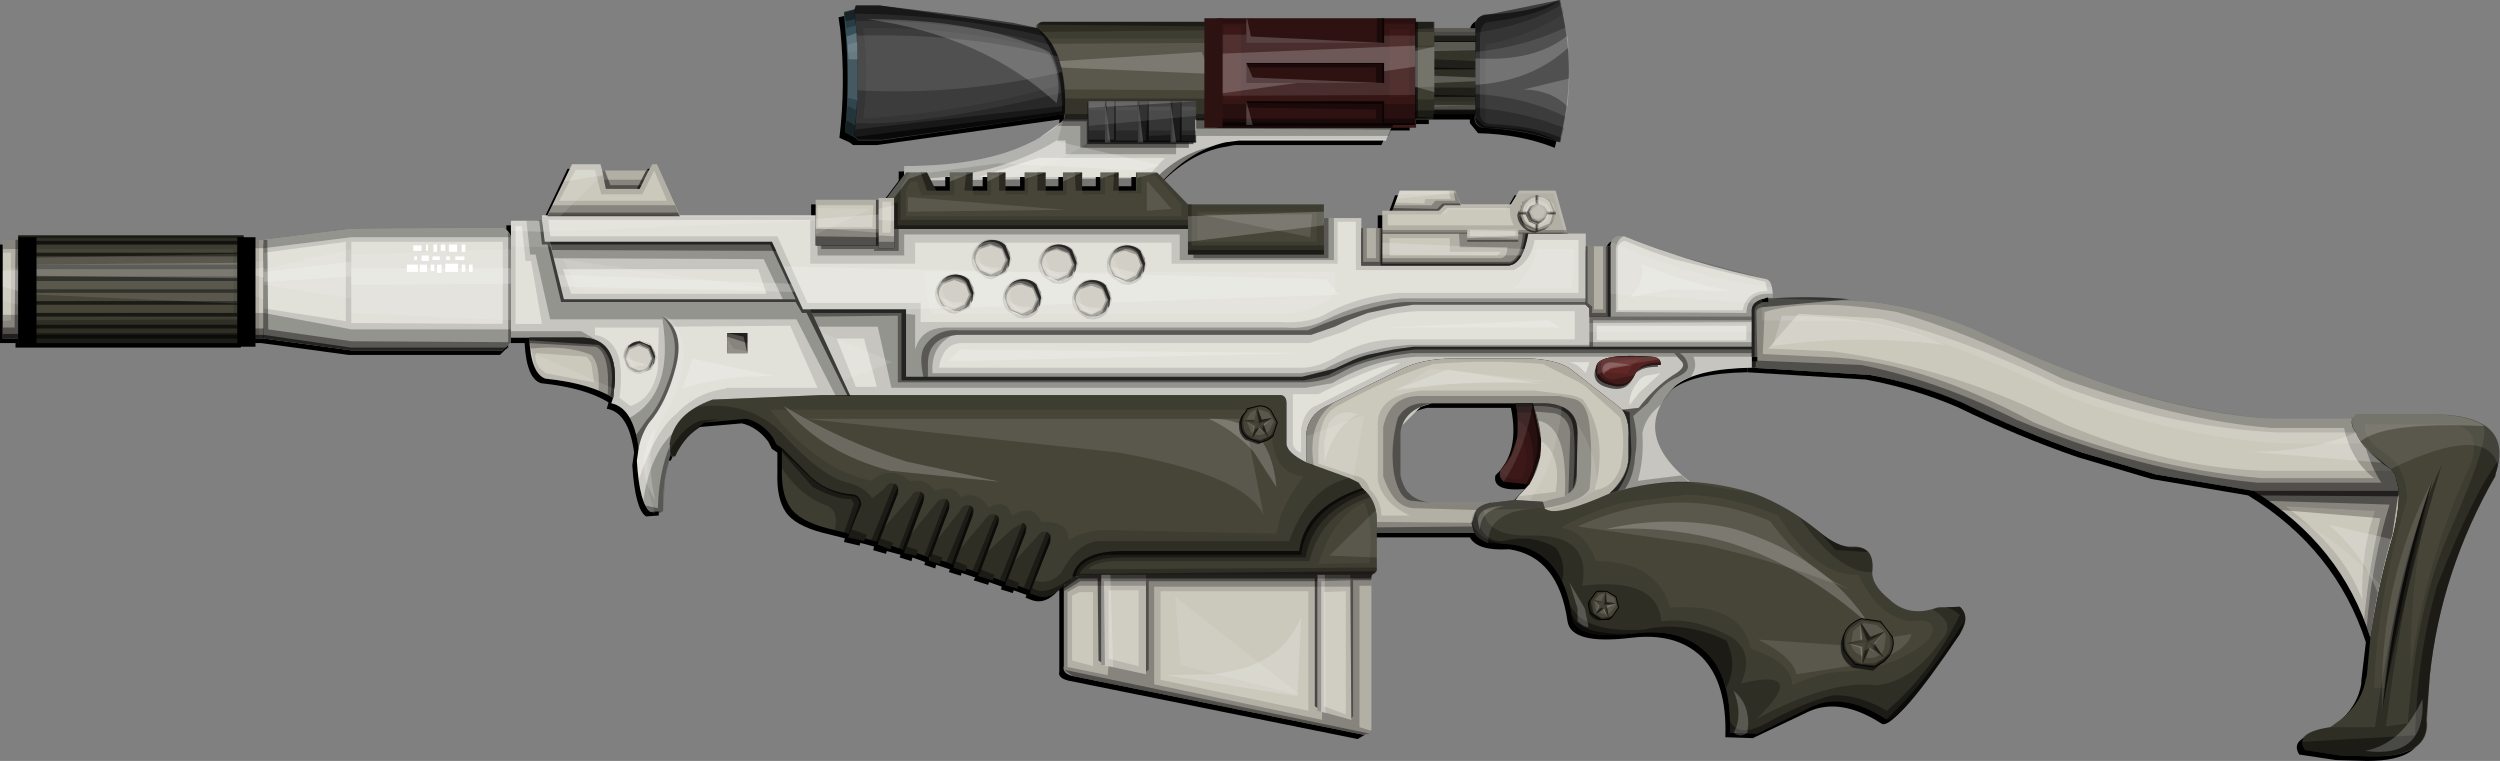 <?xml version="1.0" encoding="UTF-8" standalone="no"?>
<svg xmlns:xlink="http://www.w3.org/1999/xlink" height="41.7px" width="137.0px" xmlns="http://www.w3.org/2000/svg">
  <rect width="100%" height="100%" fill="#808080" stroke="none"/>
  <g transform="matrix(1.0, 0.0, 0.0, 1.0, 4.0, -10.0)">
    <use height="41.7" transform="matrix(1.0, 0.0, 0.0, 1.0, -4.0, 10.0)" width="137.0" xlink:href="#shape0"/>
  </g>
  <defs>
    <g id="shape0" transform="matrix(1.0, 0.0, 0.0, 1.0, 4.0, -10.0)">
      <path d="M52.4 11.8 L51.25 11.55 48.85 11.2 43.9 10.6 43.5 10.6 43.25 10.6 43.15 10.6 42.85 10.6 42.6 10.6 42.55 10.8 41.95 10.95 42.05 11.65 Q42.35 14.65 42.0 17.55 L42.55 17.8 42.75 17.95 43.6 17.95 44.05 17.95 54.05 16.55 54.05 16.8 54.0 16.85 53.95 16.9 53.85 17.0 52.85 17.75 52.6 17.9 52.55 17.9 52.5 17.95 52.2 18.1 Q49.6 19.35 45.25 19.4 L45.25 20.5 59.2 20.5 Q60.9 18.55 62.85 18.1 L63.65 17.95 71.7 17.95 72.05 17.15 73.25 17.15 73.25 16.8 74.3 16.8 74.3 16.55 76.55 16.55 76.55 16.75 77.0 17.3 Q79.3 17.35 81.2 18.1 82.25 14.2 81.2 10.3 79.35 11.05 77.05 11.1 76.5 11.25 76.55 11.85 L74.3 11.85 74.3 11.5 73.25 11.5 73.25 11.05 62.4 11.05 62.4 11.5 52.95 11.5 Q52.4 11.55 52.55 11.85 L52.4 11.8" fill="#000000" fill-rule="evenodd" stroke="none"/>
      <path d="M52.8 11.55 L52.7 11.5 51.5 11.25 49.1 10.9 44.2 10.3 43.75 10.3 43.5 10.3 43.45 10.3 43.15 10.3 42.9 10.3 42.8 10.55 42.9 11.35 Q43.15 14.6 42.8 17.5 L43.05 17.7 43.85 17.7 44.3 17.7 54.3 16.25 Q54.5 12.8 52.8 11.55 M76.85 16.25 L76.8 16.45 Q76.8 16.9 77.25 17.0 79.6 17.1 81.45 17.8 82.5 13.9 81.45 10.0 L77.3 10.85 Q76.75 11.0 76.85 11.55 L76.85 16.25 M55.6 16.55 L55.6 17.8 61.5 17.8 61.5 16.55 61.5 15.6 55.6 15.6 55.6 16.55" fill="#3c3c3c" fill-rule="evenodd" stroke="none"/>
      <path d="M42.8 10.55 L42.25 10.7 42.3 11.35 Q42.6 14.35 42.3 17.25 L42.8 17.5 Q43.15 14.6 42.9 11.35 L42.8 10.55" fill="#36505a" fill-rule="evenodd" stroke="none"/>
      <path d="M54.3 16.25 L54.3 16.55 55.6 16.55 55.6 15.6 61.5 15.6 61.5 16.55 62.65 16.55 62.65 11.2 53.2 11.2 Q52.7 11.25 52.8 11.55 54.5 12.8 54.3 16.25 M73.6 16.55 L74.55 16.55 74.55 16.25 76.85 16.25 76.85 11.55 74.55 11.55 74.55 11.2 73.6 11.2 73.6 16.55" fill="#474538" fill-rule="evenodd" stroke="none"/>
      <path d="M54.3 16.55 L54.25 16.6 54.15 16.7 53.1 17.45 52.9 17.6 52.85 17.6 52.8 17.65 52.5 17.8 Q49.9 19.1 45.55 19.1 L45.55 20.2 59.45 20.2 Q61.15 18.25 63.15 17.8 L63.9 17.7 71.95 17.7 72.25 17.0 62.7 17.0 62.7 16.85 62.65 16.85 62.65 16.55 61.5 16.55 61.5 17.8 55.6 17.8 55.6 16.55 54.3 16.55" fill="#e1e0d9" fill-rule="evenodd" stroke="none"/>
      <path d="M72.25 17.0 L73.6 17.0 73.6 16.55 73.6 11.2 73.6 11.0 62.7 11.0 62.7 16.85 62.7 17.0 72.25 17.0" fill="#3d1818" fill-rule="evenodd" stroke="none"/>
      <path d="M56.55 15.55 L56.55 17.65 55.65 17.65 55.65 16.5 54.35 16.5 54.2 16.65 55.55 16.65 55.55 17.9 61.4 17.9 61.4 17.8 61.55 17.8 61.55 17.75 60.75 17.7 60.75 15.55 60.7 15.55 60.65 17.7 60.25 17.7 60.25 15.55 60.15 15.55 60.15 17.7 58.95 17.7 58.95 15.55 58.9 15.55 58.8 17.7 58.45 17.7 58.45 15.55 58.35 15.55 58.35 17.7 57.15 17.7 57.15 15.55 57.05 15.55 57.05 17.65 56.7 17.65 56.65 15.55 56.55 15.55 M54.2 16.1 L42.85 17.5 43.05 17.65 43.9 17.65 44.35 17.65 54.35 16.25 Q54.55 12.8 52.85 11.55 54.25 13.3 54.2 16.1 M64.3 15.55 L64.3 15.65 71.75 15.7 71.75 16.75 62.7 16.7 62.7 16.5 61.55 16.5 61.55 16.6 62.55 16.6 62.55 16.9 72.3 16.9 72.35 16.85 73.55 16.85 73.55 16.75 71.85 16.75 71.85 15.55 64.3 15.55 M64.3 13.5 L71.75 13.5 71.75 14.55 71.85 14.55 71.85 13.45 64.3 13.45 64.3 13.5 M74.6 12.25 L74.6 12.3 76.85 12.3 76.85 12.25 74.6 12.25 M71.85 11.0 L71.75 11.0 71.75 12.35 71.85 12.35 71.85 11.0 M73.55 11.2 L73.55 16.5 74.6 16.5 74.6 16.45 73.7 16.4 73.7 11.2 73.55 11.2 M76.85 16.25 L76.85 16.05 74.6 16.05 74.6 16.25 76.85 16.25 M76.85 15.3 L76.85 15.25 74.6 15.2 74.6 15.3 76.85 15.3 M76.85 13.8 L76.85 13.75 74.6 13.7 74.6 13.8 76.85 13.8 M78.9 17.05 L77.3 16.9 76.85 16.45 Q76.85 16.85 77.3 17.0 79.6 17.05 81.5 17.8 80.15 17.1 78.9 17.05" fill="#000000" fill-opacity="0.6" fill-rule="evenodd" stroke="none"/>
      <path d="M52.9 11.35 L62.7 11.45 62.7 11.2 53.25 11.2 Q53.0 11.15 52.9 11.35 M52.85 11.55 L44.2 10.3 43.8 10.3 42.9 10.3 42.85 10.5 42.25 10.65 42.35 11.15 42.9 11.05 42.85 10.75 Q48.15 10.8 53.3 12.0 L52.85 11.55 M53.95 16.9 L55.2 16.9 55.2 18.1 61.15 18.1 61.15 17.8 61.55 17.8 61.55 17.4 60.75 17.4 60.75 15.55 60.15 15.55 60.15 17.4 58.95 17.45 58.95 15.55 58.35 15.55 58.35 17.8 55.65 17.8 55.65 16.25 54.35 16.25 54.35 15.8 42.85 17.1 42.9 16.9 42.4 16.6 42.3 17.25 42.85 17.5 43.05 17.65 43.9 17.65 44.35 17.65 54.35 16.25 54.35 16.5 54.2 16.65 53.95 16.9 M62.7 16.5 L62.7 16.25 61.55 16.25 61.55 17.05 72.25 17.1 72.35 16.85 73.55 16.85 73.55 16.5 71.85 16.5 71.85 15.55 64.3 15.55 64.3 15.9 71.4 16.0 71.4 16.5 62.7 16.5 M64.3 13.7 L71.4 13.7 71.4 14.55 71.85 14.55 71.85 13.45 64.3 13.45 64.3 13.7 M62.55 18.0 Q60.75 18.35 59.35 19.75 L45.55 19.9 45.55 20.2 59.5 20.2 Q60.9 18.55 62.55 18.0 M76.85 11.75 L74.6 11.75 74.6 12.3 76.85 12.3 76.85 13.35 74.6 13.25 74.6 13.8 76.85 13.8 76.85 14.8 74.6 14.8 74.6 15.3 76.85 15.3 76.85 15.75 74.6 15.85 74.6 16.05 73.55 16.05 73.55 16.5 74.6 16.5 74.6 16.25 76.85 16.25 76.85 16.45 Q76.85 16.85 77.3 17.0 79.6 17.05 81.5 17.8 L81.55 17.55 Q80.05 16.9 77.75 16.8 77.1 16.75 77.1 16.2 L77.1 12.15 Q77.1 11.2 77.65 11.2 80.45 10.85 81.5 10.0 79.65 10.75 77.35 10.8 76.8 10.95 76.85 11.55 L76.85 11.75 M71.85 11.0 L71.45 11.0 71.45 12.35 71.85 12.35 71.85 11.0 M74.6 11.2 L73.55 11.2 73.55 11.6 74.6 11.55 74.6 11.2" fill="#000000" fill-opacity="0.4" fill-rule="evenodd" stroke="none"/>
      <path d="M53.1 11.75 L62.7 11.65 62.7 11.3 64.3 11.3 64.3 12.35 71.85 12.35 71.85 11.3 73.55 11.3 73.55 11.75 74.6 11.75 74.6 15.45 73.55 15.45 73.55 15.7 71.85 15.7 71.85 15.55 64.3 15.55 64.3 15.7 62.7 15.7 62.7 15.4 54.35 15.4 54.35 15.05 Q46.65 16.9 42.9 16.75 L42.95 16.05 42.45 15.8 42.3 17.25 42.85 17.5 43.05 17.65 43.9 17.65 44.35 17.65 54.35 16.25 54.35 16.5 54.2 16.65 Q53.5 17.3 52.5 17.8 49.9 19.05 45.55 19.1 L45.55 19.8 Q50.35 19.85 53.9 17.7 L54.4 17.7 54.4 18.45 60.45 18.45 60.45 17.8 61.55 17.8 61.55 17.45 72.1 17.45 72.35 16.85 73.55 16.85 73.55 16.5 74.6 16.5 74.6 16.25 76.85 16.25 76.85 16.45 Q76.85 16.85 77.3 17.0 79.6 17.05 81.5 17.8 L81.7 17.0 Q79.4 16.1 76.85 15.9 L76.85 11.8 Q79.85 11.35 81.55 10.25 L81.5 10.0 Q79.65 10.75 77.35 10.8 76.8 10.95 76.85 11.55 L74.6 11.55 74.6 11.2 73.55 11.2 73.55 11.0 62.7 11.0 62.7 11.2 53.25 11.2 Q52.9 11.15 52.85 11.55 L44.2 10.3 43.8 10.3 42.9 10.3 42.85 10.5 42.25 10.65 42.35 11.35 42.35 11.55 42.9 11.4 42.9 11.35 42.9 11.15 Q48.35 11.05 53.7 12.5 L53.1 11.75 M55.65 15.85 L56.55 15.85 56.55 17.15 55.65 17.15 55.65 15.85 M64.3 14.55 L71.85 14.55 71.85 13.45 64.3 13.45 64.3 14.55 M58.95 15.85 L60.15 15.85 60.15 17.15 58.95 17.15 58.95 15.85 M60.75 15.85 L61.55 15.85 61.55 17.15 60.75 17.15 60.75 15.85 M57.15 15.85 L58.35 15.85 58.35 17.15 57.15 17.15 57.15 15.85" fill="#000000" fill-opacity="0.251" fill-rule="evenodd" stroke="none"/>
      <path d="M52.85 11.55 L44.2 10.3 43.8 10.3 42.9 10.3 42.85 10.5 42.9 11.35 43.0 12.8 42.45 12.85 42.3 17.25 42.85 17.5 43.05 17.65 43.9 17.65 44.35 17.65 54.35 16.25 Q54.5 13.45 53.4 12.1 L62.1 12.1 62.1 16.5 61.55 16.5 61.55 16.05 60.75 16.05 60.75 17.8 60.15 17.8 60.15 16.05 58.95 16.05 58.95 17.8 58.35 17.8 58.35 16.05 57.15 16.05 57.15 17.8 56.55 17.8 56.55 16.05 55.65 16.05 55.65 16.5 54.35 16.5 54.2 16.65 Q53.5 17.3 52.5 17.8 49.9 19.05 45.55 19.1 L45.55 20.2 59.5 20.2 Q61.2 18.25 63.15 17.8 L63.95 17.65 72.0 17.65 72.35 16.85 73.55 16.85 73.55 16.5 74.6 16.5 74.6 15.55 76.85 15.55 76.85 16.25 76.85 16.45 Q76.85 16.85 77.3 17.0 L77.4 17.0 77.4 12.45 Q79.8 12.0 81.7 10.75 L81.5 10.0 Q79.65 10.75 77.35 10.8 76.8 10.95 76.85 11.55 L74.6 11.55 74.6 11.95 76.85 11.95 76.85 12.3 74.6 12.3 74.6 12.5 73.55 12.5 73.55 11.05 71.85 11.05 71.85 12.35 64.3 12.35 64.3 11.05 62.7 11.05 62.7 11.2 53.25 11.2 Q52.9 11.15 52.85 11.55 M64.3 14.55 L64.3 13.45 71.85 13.45 71.85 14.55 64.3 14.55 M63.05 11.45 L64.0 11.45 64.0 15.4 63.05 15.4 63.05 11.45 M53.2 12.65 Q53.85 13.5 53.95 14.7 48.85 16.15 43.3 16.5 43.65 14.15 43.3 11.55 48.25 11.45 53.2 12.65 M64.3 15.55 L71.85 15.55 71.85 16.85 64.3 16.85 64.3 15.55 M72.15 11.6 L73.25 11.6 73.2 15.3 72.15 15.3 72.15 11.6 M74.6 12.7 L76.85 12.7 76.85 13.8 74.6 13.8 74.6 12.7 M59.85 18.65 L58.85 19.7 49.65 19.7 52.9 18.65 59.85 18.65 M74.6 14.2 L76.85 14.2 76.85 15.3 74.6 15.3 74.6 14.2" fill="#000000" fill-opacity="0.122" fill-rule="evenodd" stroke="none"/>
      <path d="M53.65 12.4 L54.0 13.1 Q48.9 11.8 42.95 11.95 L43.0 12.3 42.45 12.45 42.45 15.35 43.0 15.5 43.0 14.95 Q48.6 15.25 54.2 13.95 L54.35 14.9 62.7 14.95 62.7 15.25 73.55 15.2 73.55 14.8 74.6 14.75 74.6 12.6 73.55 12.6 73.55 11.95 71.85 11.95 71.85 12.35 64.3 12.35 64.3 11.9 62.7 11.9 62.7 12.35 53.65 12.4 M54.2 16.65 Q53.5 17.3 52.5 17.8 49.9 19.05 45.55 19.1 L45.55 20.2 49.75 20.2 Q53.45 19.35 55.65 17.8 L55.65 16.9 61.55 16.35 61.55 15.55 55.65 15.55 55.65 16.5 54.35 16.5 54.2 16.65 M64.3 14.55 L64.3 13.45 71.85 13.45 71.85 14.55 64.3 14.55 M76.85 15.15 Q79.55 15.3 81.8 16.4 82.2 13.95 81.8 11.5 79.6 12.55 76.85 12.85 L76.85 15.15" fill="#ffffff" fill-opacity="0.102" fill-rule="evenodd" stroke="none"/>
      <path d="M56.55 15.55 L55.65 15.55 55.65 15.9 56.55 15.85 56.55 15.55 56.6 15.85 56.55 15.85 56.55 17.8 56.85 17.8 56.6 15.85 58.35 15.75 58.35 17.8 58.65 17.8 58.4 15.75 61.55 15.55 58.35 15.55 56.55 15.55 M54.05 13.35 L54.15 13.7 62.4 14.05 61.85 12.85 54.05 13.35 M54.2 16.65 Q53.5 17.3 52.5 17.8 49.9 19.05 45.55 19.1 L45.55 19.65 50.7 18.95 58.55 19.35 59.55 19.05 53.95 17.75 54.25 16.6 54.2 16.65 M64.35 11.05 L64.3 11.05 64.3 12.35 71.85 12.35 64.55 12.0 64.35 11.05 M53.9 15.65 Q54.25 14.25 53.5 12.85 49.7 11.05 43.55 11.05 49.85 11.95 53.9 15.65 M62.7 15.15 L67.05 14.55 71.85 14.55 64.65 14.25 64.3 13.45 71.85 13.45 71.85 13.9 73.55 13.65 73.55 14.75 74.6 15.05 74.6 14.55 76.85 14.45 76.85 14.65 Q79.95 14.45 81.95 12.6 L81.9 11.95 Q80.1 13.4 76.85 13.2 L76.85 14.25 74.6 14.15 74.6 12.8 76.85 12.75 76.85 12.3 74.6 12.3 74.6 12.55 73.55 12.8 73.55 12.5 62.7 12.95 62.7 15.15 M64.65 16.85 L64.3 15.55 64.3 16.85 64.65 16.85 M58.35 15.75 L58.35 15.55 58.4 15.75 58.35 15.75 M60.15 17.8 L60.45 17.8 60.15 15.65 60.15 17.8 M42.5 13.25 L43.0 13.25 42.95 11.8 42.4 12.0 42.5 13.25 M76.85 16.0 L76.85 15.75 74.6 15.75 74.6 16.0 76.85 16.0 M74.6 11.55 L74.6 11.95 76.85 11.95 76.85 11.55 74.6 11.55 M82.0 14.3 L79.5 14.9 Q81.05 14.95 81.9 15.85 L82.0 14.3" fill="#ffffff" fill-opacity="0.2" fill-rule="evenodd" stroke="none"/>
      <path d="M62.0 11.0 L62.0 17.0 63.0 17.0 63.0 11.0 62.0 11.0" fill="#2d1212" fill-rule="evenodd" stroke="none"/>
      <path d="M92.85 26.6 L92.6 26.6 92.25 26.7 Q91.65 26.9 91.75 27.4 L91.75 30.4 98.25 30.8 Q100.9 31.3 103.25 32.3 106.65 33.95 109.85 35.05 L113.9 36.25 119.2 37.15 Q124.0 40.1 125.65 45.2 L125.4 47.3 125.4 47.45 Q125.2 48.75 124.0 49.7 L123.45 50.1 Q121.4 50.4 122.0 51.35 L124.0 51.65 125.7 51.7 Q128.95 51.7 128.7 49.7 L128.85 47.3 Q129.5 41.55 132.45 36.3 L132.5 36.25 Q133.6 32.9 128.8 32.95 L124.85 32.95 124.65 33.15 124.65 33.2 120.0 33.2 Q115.15 32.75 109.85 30.85 107.0 29.8 104.0 28.35 101.35 27.2 98.25 26.8 L92.85 26.6" fill="#000000" fill-rule="evenodd" stroke="none"/>
      <path d="M125.9 44.95 Q126.35 41.95 127.15 39.3 127.5 37.8 127.45 36.9 L127.25 36.0 127.0 35.7 Q125.5 34.7 125.1 33.7 124.8 33.3 124.9 32.95 L120.25 32.95 Q115.45 32.55 110.1 30.6 107.25 29.55 104.25 28.1 101.6 26.95 98.5 26.55 L93.15 26.35 92.85 26.35 92.55 26.45 Q91.95 26.65 92.0 27.15 L92.0 30.15 98.5 30.55 Q101.2 31.05 103.5 32.05 106.9 33.7 110.1 34.8 L114.15 36.0 119.5 36.9 Q124.3 39.85 125.9 44.95" fill="#cbc8bc" fill-rule="evenodd" stroke="none"/>
      <path d="M125.9 44.95 L125.7 47.05 125.65 47.2 Q125.45 48.5 124.25 49.45 L123.7 49.85 Q121.7 50.15 122.3 51.1 L124.25 51.4 125.95 51.45 Q129.2 51.5 129.0 49.45 L129.15 47.05 Q129.75 41.3 132.75 36.1 L132.75 36.0 Q133.9 32.65 129.05 32.7 L125.1 32.7 124.95 32.9 124.9 32.95 Q124.8 33.3 125.1 33.7 125.5 34.7 127.0 35.7 L127.25 36.0 127.45 36.9 Q127.5 37.8 127.15 39.3 126.35 41.95 125.9 44.95" fill="#474538" fill-rule="evenodd" stroke="none"/>
      <path d="M92.0 27.15 L92.0 30.15 92.2 30.15 92.4 26.85 97.35 26.4 Q95.35 26.2 93.1 26.35 L92.85 26.35 92.5 26.45 Q91.9 26.65 92.0 27.15 M127.45 36.9 L119.45 36.9 119.85 37.15 127.45 37.2 127.45 36.9 M126.55 49.0 Q127.5 42.6 129.3 36.3 127.2 42.3 126.55 49.0" fill="#000000" fill-opacity="0.6" fill-rule="evenodd" stroke="none"/>
      <path d="M92.0 30.15 L98.5 30.55 Q101.15 31.05 103.45 32.05 106.9 33.7 110.1 34.8 L114.15 36.0 119.45 36.9 120.3 37.45 126.95 37.65 Q126.0 40.65 125.7 44.35 L125.9 44.95 Q126.3 41.95 127.1 39.3 L127.45 36.9 127.25 36.0 127.0 35.7 125.65 34.6 Q126.0 35.7 126.5 36.45 L119.7 36.45 Q113.3 35.85 106.5 33.0 102.2 30.85 98.0 30.0 L92.0 29.75 92.0 30.15 M132.95 35.2 Q131.55 37.0 129.55 42.1 128.45 45.95 128.35 50.3 L122.15 50.65 122.25 51.1 124.25 51.4 125.95 51.45 Q129.2 51.45 128.95 49.45 L129.15 47.05 Q129.75 41.3 132.75 36.05 L132.75 36.0 132.95 35.2 M126.55 48.8 Q127.9 41.75 129.8 35.5 127.15 41.15 126.55 48.8" fill="#000000" fill-opacity="0.4" fill-rule="evenodd" stroke="none"/>
      <path d="M92.0 27.15 L92.0 30.15 98.5 30.55 Q101.15 31.05 103.45 32.05 106.9 33.7 110.1 34.8 L114.15 36.0 119.45 36.9 121.0 37.95 126.45 38.4 Q125.85 40.85 125.55 43.95 L125.9 44.95 Q126.3 41.95 127.1 39.3 L127.45 36.9 127.25 36.0 127.0 35.7 Q125.5 34.7 125.1 33.7 L124.95 33.45 124.9 32.95 120.25 32.95 Q115.4 32.5 110.1 30.6 107.25 29.55 104.25 28.1 101.6 26.95 98.5 26.55 L93.1 26.35 92.85 26.35 92.5 26.45 Q91.9 26.65 92.0 27.15 M92.7 27.1 Q95.3 26.3 99.95 27.1 103.6 28.1 109.0 30.75 115.5 33.05 120.45 33.45 L124.45 33.45 Q124.85 35.25 126.1 36.2 L119.9 36.2 Q113.7 35.65 107.45 33.15 101.65 30.0 96.75 29.6 L92.6 29.4 92.7 27.1 M132.75 36.0 Q133.4 34.05 132.05 33.25 132.55 33.9 130.3 39.0 128.4 43.15 127.95 49.65 L126.75 49.8 Q127.6 42.9 129.3 36.3 127.2 42.3 126.15 49.85 L123.7 49.85 Q121.65 50.15 122.25 51.1 L124.25 51.4 125.95 51.45 Q129.2 51.45 128.95 49.45 L129.15 47.05 Q129.75 41.3 132.75 36.05 L132.75 36.0" fill="#000000" fill-opacity="0.251" fill-rule="evenodd" stroke="none"/>
      <path d="M92.0 27.15 L92.0 30.15 98.5 30.55 Q101.15 31.05 103.45 32.05 106.9 33.7 110.1 34.8 L114.15 36.0 119.45 36.9 Q124.25 39.85 125.9 44.95 L125.65 47.05 125.65 47.2 Q125.45 48.5 124.25 49.45 L123.7 49.85 Q121.65 50.15 122.25 51.1 L124.25 51.4 125.95 51.45 Q129.2 51.45 128.95 49.45 L129.15 47.05 Q129.75 41.3 132.75 36.05 L132.75 36.0 Q133.9 32.65 129.05 32.7 L125.1 32.7 124.9 32.95 120.25 32.95 Q115.4 32.5 110.1 30.6 107.25 29.55 104.25 28.1 101.6 26.95 98.5 26.55 L93.1 26.35 92.85 26.35 92.5 26.45 Q91.9 26.65 92.0 27.15 M131.4 35.45 Q128.95 40.55 128.1 46.65 128.05 41.55 129.3 36.3 127.4 41.7 126.7 47.7 L126.1 47.7 Q126.25 42.8 127.9 37.4 127.9 35.75 126.85 34.95 125.5 34.1 125.6 33.25 L130.4 33.25 Q132.05 33.5 131.4 35.45 M127.0 35.7 L127.1 35.8 120.25 35.8 Q115.05 35.7 109.15 33.25 103.05 30.15 96.4 29.25 L92.9 29.1 94.55 27.2 99.05 27.45 Q103.65 28.55 108.95 31.15 114.85 33.4 120.8 33.7 L125.1 33.7 Q125.5 34.7 127.0 35.7 M126.15 38.0 Q125.4 40.05 125.45 42.85 124.4 40.05 121.25 37.75 L126.15 38.0" fill="#000000" fill-opacity="0.122" fill-rule="evenodd" stroke="none"/>
      <path d="M92.0 27.15 L92.0 27.55 97.1 27.6 Q100.4 27.5 109.9 31.95 115.95 34.05 121.2 34.3 L125.4 34.3 127.0 35.7 Q132.3 33.15 132.9 35.55 133.55 32.65 129.05 32.7 L125.1 32.7 124.9 32.95 120.25 32.95 Q115.4 32.5 110.1 30.6 107.25 29.55 104.25 28.1 101.6 26.95 98.5 26.55 L93.1 26.35 92.85 26.35 92.5 26.45 Q91.9 26.65 92.0 27.15 M126.4 42.0 Q123.95 39.35 121.2 38.1 124.6 40.8 125.9 44.95 L126.4 42.0 M126.55 49.0 Q127.2 42.3 129.3 36.3 126.3 42.0 126.55 49.0" fill="#ffffff" fill-opacity="0.102" fill-rule="evenodd" stroke="none"/>
      <path d="M129.05 32.7 L125.1 32.7 124.9 32.95 Q124.8 33.25 125.1 33.7 122.55 34.8 119.2 34.75 L126.5 35.35 125.35 34.2 Q126.6 33.1 132.15 33.35 131.2 32.7 129.05 32.7 M93.65 27.3 L93.15 28.95 Q97.85 28.3 102.55 28.9 99.2 27.3 93.65 27.3 M126.3 42.5 Q126.6 40.95 127.05 39.55 L123.6 38.75 Q125.5 40.35 126.3 42.5 M125.6 51.15 Q128.95 51.6 128.75 48.3 127.65 50.75 125.6 51.15" fill="#ffffff" fill-opacity="0.2" fill-rule="evenodd" stroke="none"/>
      <path d="M22.85 27.4 L23.75 27.4 23.75 28.8 24.75 28.8 Q24.85 30.75 25.65 31.0 28.05 31.25 29.35 32.05 L29.25 32.4 Q30.45 32.6 30.75 34.8 L30.65 35.5 Q30.8 37.9 31.4 38.3 L32.1 38.25 Q32.05 36.45 32.5 35.2 L32.75 35.25 Q33.25 34.15 34.35 33.4 L36.65 33.2 Q37.5 33.4 38.1 34.2 L38.3 34.6 38.6 34.8 38.6 35.9 Q38.55 37.3 39.05 38.05 39.55 38.8 41.1 39.2 L42.3 39.5 42.25 39.7 43.1 39.9 43.15 39.75 43.9 39.95 43.85 40.15 44.55 40.35 44.6 40.2 45.35 40.4 45.3 40.55 45.95 40.75 46.0 40.55 46.7 40.8 46.65 40.95 47.25 41.15 47.3 40.95 48.05 41.2 48.0 41.35 48.65 41.55 48.7 41.4 49.45 41.65 49.35 41.8 50.15 42.05 50.2 41.9 50.9 42.15 50.85 42.3 51.5 42.5 51.55 42.35 52.25 42.6 52.2 42.75 52.45 42.85 Q53.25 43.2 54.0 42.35 L54.05 42.35 54.05 46.8 Q53.95 47.15 54.55 47.3 L70.4 50.5 70.9 50.2 70.9 41.75 Q71.25 41.65 71.2 41.35 L71.2 39.45 76.55 39.45 Q76.95 40.2 78.7 40.1 81.4 40.5 81.9 44.05 82.1 45.35 85.4 44.95 87.85 44.65 89.25 46.0 90.65 47.4 90.55 50.4 L92.05 50.45 95.1 49.0 Q96.85 48.2 99.1 49.65 99.7 50.1 103.15 45.0 103.75 44.05 103.15 43.5 L101.9 43.55 Q100.35 44.1 99.3 43.15 98.3 42.3 98.35 41.6 98.5 40.2 97.25 40.25 96.45 40.25 95.4 39.35 93.75 38.0 91.9 37.3 L88.35 36.7 Q85.0 33.95 87.55 31.4 88.7 30.45 91.75 30.4 L91.75 29.8 92.3 29.8 92.3 26.65 92.6 26.55 92.9 26.55 Q92.9 25.65 92.55 25.55 88.65 24.75 84.75 23.2 84.05 23.1 84.0 23.75 L82.65 23.75 82.65 23.05 81.65 23.05 81.0 20.7 79.0 20.7 78.55 21.5 75.8 21.5 75.5 20.7 72.45 20.7 72.05 21.8 71.5 21.8 71.5 22.75 70.35 22.75 70.35 22.2 68.3 22.2 68.3 21.45 60.85 21.45 59.15 19.7 58.0 19.7 58.0 20.7 57.05 20.7 57.05 19.7 56.05 19.7 56.05 20.7 55.05 20.7 55.05 19.7 54.0 19.7 54.0 20.7 53.05 20.7 53.05 19.7 51.9 19.7 51.9 20.7 50.85 20.7 50.85 19.7 49.85 19.7 49.85 20.7 49.05 20.7 49.05 19.7 47.8 19.7 47.8 20.7 47.05 20.7 46.55 19.7 45.4 19.7 44.35 21.1 43.9 21.1 43.9 21.2 40.45 21.2 40.45 22.1 33.0 22.1 31.75 19.25 31.5 19.25 31.3 19.6 28.75 19.6 28.65 19.25 27.1 19.25 25.75 22.1 25.45 22.1 25.45 22.35 23.75 22.35 23.75 23.95 22.85 23.95 22.85 27.4 M74.2 32.35 L78.8 32.35 Q79.3 34.8 77.95 36.05 77.75 36.95 79.55 36.8 L78.75 37.65 77.5 37.8 74.2 37.8 Q72.7 37.6 72.5 36.3 L72.5 33.95 Q72.65 32.7 74.2 32.35" fill="#000000" fill-rule="evenodd" stroke="none"/>
      <path d="M32.75 34.9 Q32.8 35.15 33.0 35.0 33.5 33.9 34.6 33.15 L36.9 32.95 Q37.75 33.15 38.35 33.95 L38.55 34.35 38.85 34.55 38.85 35.65 Q38.8 37.05 39.3 37.8 39.8 38.55 41.35 38.95 L42.55 39.25 42.5 39.45 43.35 39.65 43.4 39.5 44.15 39.7 44.1 39.85 44.8 40.1 44.85 39.9 45.6 40.15 45.55 40.3 46.2 40.45 46.25 40.3 46.95 40.55 46.9 40.7 47.5 40.9 47.55 40.7 48.3 40.95 48.25 41.1 48.9 41.3 48.95 41.15 49.7 41.4 49.6 41.55 50.4 41.8 50.45 41.65 51.15 41.9 51.1 42.05 51.75 42.25 51.8 42.1 52.5 42.35 52.45 42.5 52.7 42.6 Q53.5 42.95 54.25 42.1 L54.3 42.05 54.4 42.0 54.45 41.95 54.7 41.85 54.75 41.6 55.55 41.5 71.05 41.5 71.15 41.5 Q71.5 41.4 71.45 41.1 L71.45 39.2 71.45 38.55 71.45 38.5 Q71.45 37.4 70.65 36.75 L70.45 36.45 69.95 36.2 67.6 35.35 Q66.5 34.8 66.5 34.3 L66.5 32.1 Q66.5 31.7 66.2 31.65 L41.0 31.65 35.05 31.9 Q32.95 32.65 32.7 34.3 L32.75 34.9 M76.8 39.2 Q77.0 39.55 77.55 39.75 L78.95 39.85 Q81.65 40.25 82.15 43.8 82.35 45.1 85.65 44.7 88.1 44.4 89.5 45.75 90.9 47.1 90.8 50.15 L92.3 50.2 95.35 48.7 Q97.1 47.95 99.35 49.4 99.95 49.8 103.4 44.7 104.0 43.8 103.4 43.25 L102.15 43.3 Q100.6 43.85 99.55 42.85 98.55 42.05 98.6 41.3 98.75 39.9 97.5 39.95 96.7 40.0 95.65 39.1 94.0 37.75 92.15 37.05 90.4 36.5 88.6 36.4 86.4 36.35 84.2 37.05 81.5 38.25 80.8 37.95 L80.7 37.9 80.65 37.9 80.65 37.85 80.55 37.5 79.8 37.45 79.05 37.4 79.0 37.4 77.75 37.55 77.65 37.55 Q77.15 37.65 76.9 37.95 L76.65 38.7 76.75 39.1 76.8 39.2 M68.55 21.95 L68.55 21.2 61.1 21.2 59.4 19.45 58.25 19.45 58.25 20.45 57.3 20.45 57.3 19.45 56.3 19.45 56.3 20.45 55.3 20.45 55.3 19.45 54.25 19.45 54.25 20.45 53.3 20.45 53.3 19.45 52.15 19.45 52.15 20.45 51.1 20.45 51.1 19.45 50.1 19.45 50.1 20.45 49.3 20.45 49.3 19.45 48.05 19.45 48.05 20.45 47.3 20.45 46.8 19.45 45.65 19.45 44.6 20.85 45.0 20.85 45.0 22.55 61.1 22.55 61.1 23.95 68.55 23.95 68.55 21.95" fill="#474538" fill-rule="evenodd" stroke="none"/>
      <path d="M24.0 27.15 L24.0 28.5 25.0 28.5 27.9 28.5 Q29.75 28.55 29.7 30.85 L29.6 31.8 29.5 32.1 Q30.7 32.35 31.0 34.55 L30.9 35.25 Q31.05 37.65 31.65 38.05 L32.35 38.0 Q32.3 36.2 32.75 34.9 L32.7 34.3 Q32.95 32.65 35.05 31.9 L41.0 31.65 66.2 31.65 Q66.5 31.7 66.5 32.1 L66.5 34.3 Q66.5 34.8 67.6 35.35 L67.6 33.65 Q67.75 32.75 68.6 32.3 L72.75 30.25 Q73.95 29.65 75.6 29.65 L79.95 29.65 Q81.45 29.75 82.1 30.25 L84.6 32.2 84.9 32.45 Q85.3 33.0 85.25 34.0 L85.25 35.1 Q85.15 36.15 84.2 37.05 86.4 36.35 88.6 36.4 85.25 33.7 87.8 31.15 88.95 30.2 92.0 30.15 L92.0 29.55 92.0 27.1 Q91.95 26.6 92.55 26.4 L92.85 26.3 93.15 26.3 Q93.15 25.4 92.8 25.3 88.9 24.5 85.0 22.95 84.3 22.85 84.25 23.5 L84.25 27.35 83.1 27.35 83.1 26.9 82.9 26.7 82.9 23.5 82.9 22.8 81.9 22.8 79.7 22.8 Q79.45 24.5 78.65 24.55 L70.6 24.55 70.6 22.5 70.6 21.95 68.55 21.95 68.55 23.95 61.1 23.95 61.1 22.55 45.0 22.55 45.0 23.6 44.15 23.6 44.15 23.45 40.7 23.45 40.7 21.8 33.25 21.8 26.0 21.8 25.7 21.8 25.7 22.1 24.0 22.1 24.0 23.7 24.0 27.15 M36.95 28.25 L36.95 29.35 35.85 29.35 35.85 28.25 36.95 28.25 M86.55 29.55 Q87.05 29.6 87.0 30.0 85.9 29.95 85.6 30.5 85.2 31.4 84.25 31.1 83.25 30.85 83.5 30.0 83.75 29.35 86.55 29.55" fill="#e1e0d9" fill-rule="evenodd" stroke="none"/>
      <path d="M24.0 23.7 L23.1 23.7 23.1 27.15 24.0 27.15 24.0 23.7 M25.0 28.5 Q25.1 30.5 25.9 30.75 28.3 31.0 29.6 31.8 L29.7 30.85 Q29.75 28.55 27.9 28.5 L25.0 28.5 M54.3 42.05 L54.3 46.5 Q54.2 46.9 54.8 47.05 L70.65 50.25 Q71.15 50.3 71.15 49.95 L71.15 41.5 71.05 41.5 55.55 41.5 54.75 41.6 54.7 41.85 54.45 41.95 54.4 42.0 54.3 42.05 M71.45 39.2 L76.8 39.2 76.75 39.1 76.65 38.7 76.9 37.95 Q77.15 37.65 77.65 37.55 L77.75 37.55 74.45 37.55 Q72.95 37.35 72.75 36.05 L72.75 33.7 72.8 33.45 72.85 33.3 73.85 32.3 74.45 32.1 79.05 32.1 80.0 32.1 80.45 34.15 80.45 34.25 80.4 34.85 80.4 34.95 80.4 35.0 80.0 36.15 79.8 36.55 79.75 36.55 79.8 36.55 79.2 37.2 79.05 37.4 79.8 37.45 80.55 37.5 80.65 37.85 80.65 37.9 80.7 37.9 80.8 37.95 Q81.5 38.25 84.2 37.05 85.15 36.15 85.25 35.1 L85.25 34.0 Q85.3 33.0 84.9 32.45 L84.6 32.2 82.1 30.25 Q81.45 29.75 79.95 29.65 L75.6 29.65 Q73.95 29.65 72.75 30.25 L68.6 32.3 Q67.75 32.75 67.6 33.65 L67.6 35.35 69.95 36.2 70.45 36.45 70.65 36.75 Q71.45 37.4 71.45 38.5 L71.45 38.55 71.45 39.2 M92.0 29.55 L92.55 29.55 92.55 26.4 Q91.95 26.6 92.0 27.1 L92.0 29.55 M84.25 23.5 L82.9 23.5 82.9 26.7 83.1 26.9 83.1 27.35 84.25 27.35 84.25 23.5 M81.9 22.8 L81.25 20.45 79.25 20.45 78.8 21.2 76.05 21.2 75.75 20.45 72.7 20.45 72.3 21.55 71.75 21.55 71.75 22.5 70.6 22.5 70.6 24.55 78.65 24.55 Q79.45 24.5 79.7 22.8 L81.9 22.8 M44.6 20.85 L44.15 20.85 44.15 20.95 40.7 20.95 40.7 21.8 40.7 23.45 44.15 23.45 44.15 23.6 45.0 23.6 45.0 22.55 45.0 20.85 44.6 20.85 M33.25 21.8 L32.0 19.0 31.75 19.0 31.55 19.35 29.0 19.35 28.9 19.0 27.35 19.0 26.0 21.8 33.25 21.8 M36.95 28.25 L35.85 28.25 35.85 29.35 36.95 29.35 36.95 28.25 M78.8 34.95 L78.2 35.8 78.2 36.1 78.2 35.8 78.8 34.95" fill="#cbc8bc" fill-rule="evenodd" stroke="none"/>
      <path d="M86.55 29.55 Q83.75 29.35 83.5 30.0 83.25 30.85 84.25 31.1 85.2 31.4 85.6 30.5 85.9 29.95 87.0 30.0 87.05 29.6 86.55 29.55" fill="#612727" fill-rule="evenodd" stroke="none"/>
      <path d="M79.05 32.1 L79.15 32.55 79.15 33.7 79.15 33.9 79.15 33.95 78.8 34.95 78.2 35.8 78.2 36.1 78.4 36.4 79.8 36.55 80.0 36.15 80.4 35.0 80.4 34.95 80.4 34.85 80.45 34.25 80.45 34.15 80.0 32.1 79.05 32.1" fill="#3d1818" fill-rule="evenodd" stroke="none"/>
      <path d="M25.55 22.1 L25.7 23.4 26.0 23.4 26.75 26.55 39.6 26.55 39.95 27.15 40.2 27.15 42.45 31.7 42.6 31.7 40.5 27.15 45.4 27.15 45.4 30.85 67.45 30.85 68.8 30.55 Q70.8 29.45 73.55 29.15 L87.7 29.15 92.0 29.15 92.0 29.55 92.15 29.55 92.15 27.05 Q92.15 26.7 92.55 26.6 L92.55 26.4 Q91.95 26.6 92.0 27.1 L92.0 29.0 73.45 29.0 72.4 29.15 70.95 29.45 Q70.4 29.6 69.9 29.85 L69.15 30.2 67.35 30.65 45.65 30.65 45.65 26.95 40.0 26.95 38.3 23.25 25.85 23.25 25.7 22.1 25.55 22.1 M30.9 20.35 L31.05 20.35 31.55 19.35 31.4 19.35 30.9 20.35 M29.6 31.8 L29.7 30.85 Q29.75 28.55 27.9 28.5 L25.0 28.5 25.0 28.65 28.8 28.9 Q29.8 29.6 29.45 31.7 L29.6 31.8 M26.9 26.4 L26.15 23.4 38.2 23.4 39.6 26.4 26.9 26.4 M44.0 23.45 L44.15 23.45 44.15 20.95 44.0 20.95 44.0 23.45 M36.95 28.25 L35.85 28.25 36.75 28.45 36.95 29.35 36.95 28.25 M38.85 34.7 L40.6 36.35 Q41.55 37.1 42.8 37.2 43.05 37.25 43.1 37.6 L42.5 39.25 42.55 39.25 43.2 37.65 Q43.15 37.2 42.8 37.1 41.25 37.0 40.3 36.0 L38.85 34.55 38.85 34.7 M53.55 39.7 L53.55 39.25 52.4 42.3 52.5 42.35 53.55 39.7 M54.45 41.95 L54.4 42.0 54.3 42.1 54.3 42.25 55.1 41.7 56.15 41.7 56.2 46.2 56.35 46.3 56.35 41.7 68.05 41.7 68.05 48.7 68.2 48.8 68.2 41.7 71.15 41.7 71.15 41.5 71.0 41.5 55.55 41.5 54.95 41.6 Q55.1 40.65 56.6 40.4 L67.3 40.4 Q67.65 37.9 70.75 36.85 L70.65 36.75 Q67.5 37.8 67.2 40.2 L57.7 40.2 Q55.05 40.15 54.75 41.65 L54.7 41.85 54.45 41.95 M49.3 38.25 L49.3 37.8 48.15 40.9 48.3 40.95 49.3 38.25 M48.0 37.9 L48.0 37.5 46.85 40.5 47.0 40.55 48.0 37.9 M52.2 39.2 L52.2 38.8 51.05 41.85 51.15 41.9 52.2 39.2 M50.7 38.7 L50.7 38.3 49.55 41.35 49.7 41.4 50.7 38.7 M45.2 37.05 L45.2 36.65 44.0 39.7 44.15 39.7 45.2 37.05 M46.6 37.5 L46.6 37.05 45.45 40.1 45.6 40.15 46.6 37.5 M71.7 22.5 L71.65 24.55 78.65 24.55 Q79.45 24.5 79.75 22.8 L79.6 22.8 Q79.4 24.25 78.75 24.45 L71.75 24.45 71.75 22.5 71.7 22.5 M79.45 21.05 L79.15 21.75 Q79.15 22.15 79.45 22.45 79.75 22.75 80.15 22.75 L80.8 22.5 80.25 22.65 80.25 22.3 80.55 22.15 80.25 22.25 Q80.05 22.25 79.85 22.05 L79.7 21.7 79.7 21.65 79.8 21.4 79.65 21.65 79.25 21.65 Q79.25 21.3 79.5 21.05 L79.45 21.05 M79.6 21.75 L79.8 22.15 80.15 22.3 80.15 22.65 Q79.8 22.65 79.55 22.35 L79.25 21.75 79.6 21.75 M80.15 20.7 L80.15 21.15 80.25 21.15 80.25 20.7 80.15 20.7 M80.8 21.7 L80.8 21.75 81.25 21.75 81.25 21.65 80.8 21.65 80.8 21.7 M84.1 23.5 L84.1 27.35 84.25 27.35 84.25 23.5 84.1 23.5 M86.85 30.0 Q86.0 30.0 85.7 30.4 86.05 30.1 86.85 30.1 L86.85 30.0 M82.4 36.05 L82.45 33.7 Q82.45 32.2 80.7 32.1 L79.05 32.1 79.1 32.3 80.05 32.25 Q81.6 32.2 82.0 32.85 82.45 33.3 82.2 36.85 L82.4 36.05 M85.25 34.0 L85.25 35.1 Q85.2 36.15 84.2 37.05 L84.65 36.9 Q85.4 35.8 85.4 34.65 L85.3 32.6 84.9 32.45 Q85.3 33.0 85.25 34.0 M83.5 30.1 L83.45 30.1 83.45 30.15 Q83.15 31.0 84.15 31.25 85.05 31.5 85.45 30.8 85.05 31.35 84.25 31.1 83.3 30.85 83.5 30.1 M85.65 44.7 Q82.65 44.9 82.15 43.7 L82.15 43.8 Q82.35 45.1 85.65 44.7 M76.65 38.55 L76.65 38.7 76.8 39.2 Q77.2 39.95 78.95 39.85 77.0 39.8 76.65 38.55 M90.8 50.15 L92.25 50.2 90.8 50.15 M103.7 43.95 Q101.55 47.4 99.35 49.45 100.0 49.8 103.4 44.75 L103.7 43.95" fill="#000000" fill-opacity="0.6" fill-rule="evenodd" stroke="none"/>
      <path d="M29.0 19.35 L29.2 20.35 31.05 20.35 31.15 20.15 29.45 20.15 29.15 19.35 29.0 19.35 M23.8 23.7 L23.8 27.15 24.0 27.15 24.0 23.7 23.8 23.7 M26.25 23.7 L38.55 23.75 38.3 23.25 26.15 23.25 26.25 23.7 M26.0 21.85 L33.25 21.85 33.15 21.65 26.1 21.65 26.0 21.85 M29.6 31.8 L29.7 30.85 Q29.75 28.55 27.9 28.5 L25.0 28.5 25.0 28.8 28.65 29.0 Q29.45 29.35 29.3 31.65 L29.6 31.8 M32.55 31.05 Q32.1 32.3 31.45 33.0 L30.85 33.85 31.0 34.55 Q31.15 33.8 31.55 33.2 32.55 32.05 33.05 30.05 33.55 28.1 32.25 27.3 33.55 28.55 32.55 31.05 M41.0 23.45 L41.0 23.65 43.9 23.65 43.9 23.75 45.25 23.75 45.25 22.55 61.1 22.55 61.1 22.35 45.2 22.35 45.2 21.1 45.0 21.1 45.0 23.25 44.15 23.25 44.15 23.0 40.7 22.95 40.7 23.45 41.0 23.45 M46.45 19.45 L46.8 20.45 47.3 20.45 46.8 19.45 46.45 19.45 M46.85 29.85 Q46.9 28.5 48.45 28.35 L67.35 28.35 67.85 28.35 69.15 27.9 69.9 27.55 70.95 27.15 72.4 26.85 73.45 26.7 82.9 26.7 83.1 26.9 83.1 29.0 73.45 29.0 72.4 29.15 70.95 29.45 Q70.4 29.6 69.9 29.85 L69.15 30.2 67.35 30.65 46.85 30.65 46.85 29.85 M46.6 30.65 L45.65 30.65 45.65 26.95 40.4 26.95 40.6 27.35 45.2 27.3 45.2 30.95 67.25 30.95 Q68.55 31.0 69.7 30.3 70.9 29.65 73.35 29.35 L87.75 29.35 88.1 29.75 Q88.5 30.1 87.7 30.55 86.7 31.2 85.8 32.35 L84.9 32.45 Q85.3 33.0 85.25 34.0 L85.25 35.1 Q85.2 36.15 84.2 37.05 L85.05 36.8 Q85.55 36.05 85.6 35.0 85.8 33.95 85.5 32.8 L86.3 32.1 Q86.95 31.15 87.75 30.75 88.55 30.4 88.5 30.05 88.45 29.6 88.05 29.35 L92.0 29.35 92.0 29.55 92.3 29.55 92.25 27.05 Q92.35 26.85 92.55 26.85 L92.55 26.4 Q91.95 26.6 92.0 27.1 L92.0 27.35 84.25 27.35 84.25 23.5 84.0 23.5 84.0 27.15 83.25 27.15 83.25 26.8 83.0 26.6 83.0 23.5 82.9 23.5 82.9 26.55 73.45 26.55 Q71.65 26.45 67.65 28.1 L48.55 28.1 Q47.3 28.0 46.65 29.0 46.35 29.5 46.6 30.65 M36.95 28.25 L35.85 28.25 35.85 28.45 36.95 28.8 36.95 28.25 M38.9 34.85 L40.55 36.7 Q41.9 37.4 42.65 37.35 L42.8 37.6 42.25 39.2 42.55 39.25 42.5 39.45 43.35 39.7 43.5 39.3 42.65 39.0 43.2 37.65 Q43.15 37.2 42.8 37.1 41.25 37.0 40.3 36.0 L38.85 34.55 38.9 34.85 M52.85 19.45 L52.85 20.45 53.3 20.45 53.3 19.45 52.85 19.45 M50.75 19.45 L50.75 20.45 51.1 20.45 51.1 19.45 50.75 19.45 M48.95 19.45 L48.85 20.45 49.3 20.45 49.3 19.45 48.95 19.45 M32.7 34.7 L32.7 34.45 Q32.1 35.9 32.05 37.85 L31.35 37.7 31.65 38.05 32.05 38.15 32.35 38.0 Q32.3 36.2 32.75 34.95 L33.0 35.0 Q33.5 33.9 34.6 33.15 L35.5 32.95 34.4 33.05 Q33.45 33.35 32.7 34.7 M45.2 37.05 Q45.3 36.6 45.0 36.5 L43.75 39.6 44.15 39.7 44.1 39.9 44.8 40.1 44.95 39.75 44.25 39.5 45.2 37.05 M46.6 37.5 Q46.75 37.05 46.45 36.95 L45.25 40.05 45.6 40.15 45.55 40.3 46.2 40.5 46.3 40.15 45.7 39.95 46.6 37.5 M55.3 19.45 L54.9 19.45 54.95 20.45 55.3 20.45 55.3 19.45 M48.0 37.9 Q48.1 37.45 47.85 37.35 L46.65 40.45 47.0 40.55 46.9 40.7 47.5 40.9 47.65 40.55 47.05 40.35 48.0 37.9 M49.3 38.25 Q49.45 37.8 49.15 37.7 L47.85 40.8 48.3 40.95 48.25 41.1 48.9 41.3 49.0 41.0 48.35 40.75 49.3 38.25 M50.7 38.7 Q50.85 38.3 50.55 38.2 L49.3 41.25 49.7 41.4 49.6 41.55 50.4 41.8 50.5 41.5 49.75 41.2 50.7 38.7 M52.2 39.2 Q52.35 38.75 52.05 38.65 L50.8 41.75 51.15 41.9 51.1 42.05 51.75 42.25 51.85 41.95 51.25 41.7 52.2 39.2 M68.4 41.85 L70.0 41.8 70.05 49.35 70.15 49.25 70.15 41.8 71.15 41.8 71.15 41.5 71.4 41.3 55.15 41.45 Q55.55 40.6 57.25 40.55 L67.55 40.55 Q67.95 38.1 70.9 37.0 L70.65 36.75 Q67.5 37.8 67.2 40.2 L57.7 40.2 Q55.05 40.15 54.75 41.65 53.2 42.75 52.55 42.2 L53.55 39.7 Q53.65 39.25 53.35 39.15 L52.1 42.2 52.5 42.35 52.45 42.5 52.7 42.6 Q53.5 42.95 54.25 42.1 L54.3 42.1 54.3 42.4 55.2 41.85 56.35 41.85 56.35 46.45 56.55 46.45 56.5 41.85 58.8 41.85 58.8 46.8 58.95 46.7 58.95 41.85 68.2 41.85 68.2 48.95 68.4 49.0 68.4 41.85 M61.1 23.7 L61.1 23.95 61.4 23.95 61.4 24.15 68.8 24.15 68.8 21.95 68.55 21.95 68.55 23.7 61.1 23.7 M57.05 19.45 L57.0 20.45 57.3 20.45 57.3 19.45 57.05 19.45 M75.05 21.15 L74.75 21.45 72.35 21.4 72.3 21.55 74.85 21.55 75.15 21.25 76.05 21.25 76.0 21.15 75.05 21.15 M76.4 23.25 L79.2 23.25 79.2 23.15 76.4 23.15 76.4 23.25 M76.4 22.75 L71.75 22.75 71.75 22.5 71.6 22.5 71.6 24.35 70.7 24.35 70.7 22.5 70.6 22.5 70.6 24.55 78.65 24.55 Q79.45 24.5 79.75 22.8 L81.9 22.8 81.9 22.75 79.2 22.75 79.2 22.8 79.45 22.8 Q79.35 24.15 78.75 24.35 L71.75 24.35 71.75 22.8 76.4 22.8 76.4 22.75 M80.3 20.7 L80.25 20.7 80.25 21.15 80.3 21.15 80.3 20.7 M79.7 21.65 L79.7 21.7 79.85 22.05 79.9 22.1 80.25 22.25 80.25 22.6 79.6 22.3 79.45 22.1 79.3 21.65 79.7 21.65 M79.85 21.3 L79.75 21.6 79.3 21.6 79.5 21.0 79.25 21.65 79.35 22.1 79.55 22.35 80.25 22.65 80.9 22.45 80.85 22.45 80.3 22.6 80.3 22.25 80.6 22.1 80.6 22.05 80.55 22.1 80.3 22.15 80.1 22.1 79.95 22.0 79.8 21.6 79.85 21.3 M80.8 21.65 L81.25 21.65 81.25 21.6 80.75 21.6 80.8 21.65 M92.0 27.55 L92.0 29.0 83.3 29.0 83.3 27.55 92.0 27.55 M87.0 29.85 Q85.95 29.85 85.7 30.4 86.05 30.0 87.0 30.0 L87.0 29.85 M82.4 36.05 L82.45 33.7 Q82.45 32.2 80.7 32.1 L79.05 32.1 79.15 32.6 79.95 32.6 Q80.7 34.65 79.6 36.55 L79.8 36.55 Q80.9 34.9 80.15 32.55 L81.2 32.65 Q81.95 32.85 82.05 33.7 L81.95 37.05 Q82.45 36.7 82.4 36.05 M83.6 29.9 L83.5 30.05 Q83.25 30.85 84.25 31.1 85.1 31.35 85.5 30.7 85.1 31.2 84.35 31.0 83.35 30.7 83.6 29.9 M86.1 44.5 Q82.75 44.7 82.05 43.15 L82.15 43.8 Q82.35 45.1 85.65 44.7 88.1 44.4 89.5 45.75 90.25 46.5 90.6 47.7 91.25 46.4 90.6 45.1 88.3 44.0 86.1 44.5 M73.85 32.1 Q73.0 32.2 72.6 32.9 72.15 34.55 72.4 36.0 72.7 37.45 73.45 37.45 L74.45 37.55 Q73.6 37.45 73.2 37.0 L73.1 36.9 Q72.85 36.55 72.75 36.05 L72.75 33.7 Q72.9 32.45 74.45 32.1 L73.85 32.1 M71.45 38.9 L71.45 39.2 76.8 39.2 Q77.2 39.95 78.95 39.85 80.8 40.15 81.6 41.85 81.85 40.85 81.25 40.0 79.9 39.25 78.4 39.65 77.15 39.75 76.85 38.0 L76.65 38.7 76.7 38.85 71.45 38.9 M71.05 50.2 L54.3 46.7 54.8 47.05 70.65 50.25 71.05 50.2 M90.8 49.5 L90.8 50.15 92.3 50.2 95.35 48.75 Q97.1 47.95 99.35 49.4 99.95 49.85 103.4 44.75 104.0 43.8 103.4 43.25 L102.15 43.3 Q102.8 43.15 103.4 43.7 101.85 46.85 99.4 48.95 97.85 48.05 96.45 48.1 94.9 48.45 92.75 49.65 91.25 50.45 90.8 49.5 M97.5 40.0 Q96.75 40.0 95.75 39.2 L96.6 40.15 98.35 40.25 Q98.1 39.95 97.5 40.0" fill="#000000" fill-opacity="0.4" fill-rule="evenodd" stroke="none"/>
      <path d="M23.1 27.15 L24.0 27.15 24.0 23.65 23.1 23.65 23.1 27.15 M29.1 19.85 L29.2 20.35 31.05 20.35 31.3 19.85 29.1 19.85 M24.85 22.1 L25.05 23.95 25.35 23.95 26.15 27.5 32.3 27.5 Q32.95 31.55 30.5 32.9 30.85 33.5 31.0 34.55 31.15 33.8 31.55 33.2 32.55 32.05 33.05 30.05 33.45 28.3 32.55 27.5 L39.65 27.5 41.8 31.7 42.6 31.7 40.85 27.9 44.1 27.9 44.85 31.25 67.55 31.25 69.0 31.0 Q71.3 29.65 73.7 29.55 L84.45 29.55 86.55 29.55 87.9 29.55 88.1 29.75 Q88.5 30.1 87.7 30.55 86.7 31.2 85.8 32.35 L84.9 32.45 Q85.3 33.0 85.25 34.0 L85.25 35.1 Q85.2 36.15 84.2 37.05 86.4 36.35 88.6 36.45 L88.15 36.05 85.75 36.35 Q86.1 35.1 86.0 33.75 86.15 32.85 87.05 32.15 L87.05 32.1 87.8 31.15 Q88.1 30.85 88.65 30.65 89.05 30.1 88.8 29.55 L92.55 29.55 92.55 26.4 92.85 26.3 93.15 26.3 93.15 26.1 Q91.75 26.0 91.7 27.15 L84.55 27.1 84.55 23.6 Q84.65 23.05 85.0 22.95 84.3 22.85 84.25 23.5 L83.85 23.5 83.85 26.95 83.35 26.95 83.35 23.5 82.9 23.5 82.9 26.35 72.8 26.35 Q70.6 26.55 68.6 27.55 67.65 28.05 66.45 27.95 L48.0 27.95 Q46.5 27.9 46.15 29.15 L46.15 27.25 45.65 27.2 45.65 26.95 40.0 26.95 38.3 23.25 25.85 23.25 25.7 22.1 24.85 22.1 M26.0 21.85 L33.25 21.85 33.0 21.25 26.25 21.25 26.0 21.85 M36.95 28.25 L35.85 28.25 35.85 29.35 36.95 29.35 36.95 28.25 M40.7 22.55 L40.7 23.45 40.8 23.45 40.8 24.0 45.55 24.0 45.55 22.85 60.65 22.85 60.65 24.25 69.1 24.25 69.1 21.95 68.55 21.95 68.55 23.45 61.3 23.45 61.3 21.2 61.1 21.2 61.1 22.05 45.35 22.05 45.35 20.3 45.85 19.45 45.65 19.45 44.6 20.85 45.0 20.85 45.0 22.95 44.15 22.9 44.15 22.55 40.7 22.55 M26.9 26.4 L26.35 24.15 37.85 24.2 38.9 26.4 26.9 26.4 M29.6 31.8 L29.7 30.85 Q29.75 29.2 28.8 28.7 L27.85 28.15 24.0 28.15 24.0 28.5 25.0 28.5 25.05 29.1 Q27.05 28.9 28.4 29.45 28.9 29.95 28.8 31.4 L29.6 31.8 M38.85 34.55 L38.85 35.65 Q39.8 37.1 41.15 37.65 42.0 37.85 41.75 39.05 L42.55 39.25 42.5 39.45 43.35 39.7 43.4 39.5 44.15 39.7 44.1 39.9 44.8 40.1 44.85 39.9 45.6 40.15 45.55 40.3 46.2 40.5 46.25 40.3 47.0 40.55 46.9 40.7 47.5 40.9 47.55 40.75 48.3 40.95 48.25 41.1 48.9 41.3 48.95 41.15 49.7 41.4 49.6 41.55 50.4 41.8 50.45 41.65 51.15 41.9 51.1 42.05 51.75 42.25 51.8 42.1 52.5 42.35 52.45 42.5 52.7 42.6 Q53.5 42.95 54.25 42.1 L54.3 42.1 54.3 46.55 Q54.25 46.9 54.8 47.05 L70.65 50.25 Q71.05 50.3 71.15 50.05 L70.5 49.85 70.5 42.1 71.15 42.1 71.15 41.5 Q71.5 41.4 71.45 41.1 L55.65 41.2 Q55.85 40.85 57.0 40.75 L67.75 40.75 Q68.45 38.05 71.1 37.25 L70.65 36.75 70.45 36.45 69.95 36.2 Q67.7 36.7 66.65 39.65 L56.4 39.65 Q55.1 39.6 54.15 41.4 53.45 42.1 52.7 41.8 L53.55 39.7 Q53.65 39.25 53.35 39.15 53.05 39.05 52.8 39.45 L51.55 40.8 52.2 39.2 Q52.35 38.75 52.05 38.65 L51.45 39.0 50.1 40.25 50.7 38.7 Q50.85 38.3 50.55 38.2 50.2 38.1 49.95 38.5 L48.65 40.05 49.3 38.25 Q49.45 37.8 49.15 37.7 48.8 37.6 48.6 38.0 L47.35 39.6 48.0 37.9 Q48.1 37.45 47.85 37.35 47.5 37.25 47.25 37.65 L45.9 39.3 46.6 37.5 Q46.75 37.05 46.45 36.95 46.1 36.85 45.9 37.25 L44.45 38.9 45.2 37.05 Q45.3 36.6 45.0 36.5 44.7 36.4 44.45 36.8 L43.8 37.3 Q43.3 36.6 42.25 36.4 40.9 35.95 39.05 33.95 37.2 31.9 34.2 32.3 33.25 32.8 32.9 33.65 L32.9 33.7 Q31.6 34.95 31.25 37.45 31.4 37.9 31.65 38.05 L32.35 38.0 Q32.3 36.2 32.75 34.95 L33.0 35.0 Q33.5 33.9 34.6 33.15 L36.9 33.0 Q37.75 33.15 38.35 33.95 L38.55 34.35 38.85 34.55 M54.5 42.45 L55.1 42.1 58.8 42.1 58.8 46.95 56.75 46.5 56.7 47.0 54.5 46.55 54.5 42.45 M59.25 42.15 L70.0 42.15 70.05 49.45 68.45 49.0 68.45 49.45 59.25 47.5 59.25 42.15 M68.0 35.55 Q67.6 33.1 69.15 32.05 L68.6 32.3 Q67.75 32.75 67.6 33.65 L67.6 35.35 68.0 35.55 M47.1 30.45 Q47.0 29.0 48.15 28.4 L48.45 28.35 67.35 28.35 67.85 28.35 69.15 27.9 69.9 27.55 70.95 27.15 72.4 26.85 73.45 26.7 82.9 26.7 83.1 26.9 83.1 27.7 92.0 27.65 92.0 28.75 83.1 28.75 83.1 28.9 73.2 28.9 Q70.6 29.1 68.55 30.25 L67.3 30.45 47.1 30.45 M74.65 21.0 L74.45 21.25 72.4 21.25 72.3 21.55 74.85 21.55 75.15 21.25 76.05 21.25 75.75 20.45 75.65 20.45 75.75 21.0 74.65 21.0 M75.95 22.8 L76.0 23.55 78.6 23.55 Q78.6 24.1 78.25 24.15 L71.75 24.15 71.75 22.8 75.95 22.8 M76.4 22.6 L71.75 22.6 71.75 22.5 71.4 22.5 71.4 24.15 70.9 24.15 70.9 22.5 70.6 22.5 70.6 24.55 78.65 24.55 Q79.45 24.5 79.75 22.8 L81.9 22.8 81.85 22.6 80.65 22.6 80.95 22.35 81.05 22.25 81.25 21.65 80.95 20.95 80.25 20.7 Q79.85 20.7 79.55 20.95 L79.4 21.2 79.25 21.65 Q79.25 22.1 79.55 22.35 L79.85 22.6 79.2 22.6 79.2 22.95 76.4 23.05 76.4 22.6 M80.35 20.8 Q80.65 20.8 80.9 21.05 L81.1 21.55 81.1 21.6 81.1 21.65 81.0 22.05 80.9 22.25 80.3 22.5 80.25 22.5 Q79.9 22.45 79.7 22.25 79.45 22.0 79.45 21.65 L79.45 21.6 Q79.45 21.35 79.6 21.15 L79.7 21.05 Q79.9 20.8 80.25 20.8 L80.3 20.8 80.35 20.8 M80.25 21.15 L79.85 21.3 79.75 21.45 79.7 21.65 79.7 21.7 79.85 22.05 Q80.05 22.25 80.25 22.25 L80.6 22.05 80.65 22.05 80.8 21.7 80.8 21.65 80.7 21.45 80.75 21.6 80.75 21.65 80.7 21.85 80.6 21.95 80.35 22.1 80.3 22.1 79.95 21.95 79.8 21.65 79.8 21.6 79.85 21.55 79.95 21.35 Q80.1 21.2 80.3 21.2 L80.3 21.15 80.25 21.15 M81.45 31.7 L73.7 31.7 Q72.15 31.75 71.8 33.4 L71.8 36.1 Q72.4 37.9 73.6 37.85 L76.9 37.95 Q76.65 38.2 76.65 38.65 L71.45 38.6 71.45 39.2 76.8 39.2 Q77.2 39.95 78.95 39.85 81.65 40.25 82.15 43.8 82.35 45.1 85.65 44.7 88.1 44.4 89.5 45.75 90.9 47.15 90.8 50.15 L92.3 50.2 95.35 48.75 Q97.1 47.95 99.35 49.4 99.95 49.85 103.4 44.75 104.0 43.8 103.4 43.25 L102.15 43.3 101.9 43.4 Q103.2 44.15 102.45 45.0 100.8 47.4 98.8 47.55 96.25 47.25 92.25 49.4 95.2 46.55 91.4 47.45 92.15 45.85 90.95 44.95 88.85 43.8 87.05 44.05 86.8 41.6 82.7 42.1 83.25 39.25 79.85 39.35 77.45 39.4 77.3 37.95 L80.65 37.85 Q82.7 37.5 83.1 36.8 83.3 35.15 83.1 33.25 82.95 32.0 82.2 31.85 L81.45 31.7 M85.6 30.55 L84.4 30.8 Q83.55 30.7 83.8 29.75 L83.5 30.05 Q83.25 30.85 84.25 31.1 85.2 31.4 85.6 30.55 M74.45 32.1 L79.05 32.1 79.15 33.05 Q80.15 33.3 80.0 36.15 80.7 34.8 80.3 33.05 81.95 33.35 81.75 37.2 L80.55 37.5 79.0 37.4 77.75 37.55 74.45 37.55 Q72.95 37.35 72.75 36.05 L72.75 33.7 Q72.9 32.45 74.45 32.1 M94.6 38.35 Q96.8 41.45 98.6 41.35 98.75 39.9 97.5 40.0 96.7 40.0 95.65 39.1 L94.6 38.35" fill="#000000" fill-opacity="0.251" fill-rule="evenodd" stroke="none"/>
      <path d="M23.1 27.15 L24.0 27.15 24.0 28.5 25.0 28.5 25.3 30.15 Q25.5 30.65 25.9 30.75 28.3 31.0 29.6 31.8 L29.5 32.1 Q30.7 32.35 31.0 34.55 31.15 33.8 31.55 33.2 32.35 32.3 32.8 30.9 L33.05 30.05 Q33.4 28.7 32.85 27.9 L39.3 27.85 40.8 31.25 35.85 31.25 35.75 31.3 Q34.7 31.45 33.95 31.95 33.45 32.25 33.1 32.65 31.9 33.6 31.0 36.3 L31.1 36.9 Q31.3 37.8 31.65 38.05 L32.35 38.0 32.45 36.25 32.75 34.95 33.0 35.0 Q33.5 33.9 34.6 33.15 L34.8 33.1 36.85 32.95 36.9 33.0 Q37.75 33.15 38.35 33.95 L38.55 34.35 38.85 34.55 38.85 35.65 Q38.8 37.05 39.3 37.8 39.8 38.55 41.35 38.95 L42.55 39.25 42.5 39.45 43.35 39.7 43.4 39.5 44.15 39.7 44.1 39.9 44.8 40.1 44.85 39.9 45.6 40.15 45.55 40.3 46.2 40.5 46.25 40.3 47.0 40.55 46.9 40.7 47.5 40.9 47.55 40.75 48.3 40.95 48.25 41.1 48.9 41.3 48.95 41.15 49.7 41.4 49.6 41.55 50.4 41.8 50.45 41.65 51.15 41.9 51.1 42.05 51.75 42.25 51.8 42.1 52.5 42.35 52.45 42.5 52.7 42.6 Q53.5 42.95 54.25 42.1 L54.3 42.1 54.3 46.55 Q54.25 46.9 54.8 47.05 L70.65 50.25 Q71.15 50.35 71.15 49.95 L71.15 41.5 71.35 41.4 71.45 41.1 71.45 39.2 76.8 39.2 Q77.0 39.6 77.55 39.75 L77.6 39.75 78.95 39.85 79.95 40.15 Q81.45 40.8 81.95 42.9 L82.15 43.8 Q82.35 45.05 85.3 44.75 L85.65 44.7 Q88.1 44.4 89.5 45.75 90.9 47.15 90.8 50.15 L92.3 50.2 95.35 48.75 Q97.1 47.95 99.35 49.4 99.95 49.85 103.4 44.75 104.0 43.8 103.4 43.25 L102.15 43.3 Q100.6 43.85 99.55 42.9 98.55 42.05 98.6 41.35 98.75 39.9 97.5 40.0 96.7 40.0 95.65 39.1 94.0 37.75 92.15 37.05 L88.6 36.45 88.45 36.25 Q85.3 33.65 87.8 31.15 L88.05 30.95 Q89.25 30.2 92.0 30.15 L92.0 29.55 92.55 29.55 92.55 26.4 92.85 26.3 93.15 26.3 Q93.15 25.4 92.8 25.3 L87.75 23.95 86.25 23.4 85.0 22.95 Q84.3 22.85 84.25 23.5 L82.9 23.5 82.9 22.8 81.9 22.8 81.25 20.45 79.25 20.45 78.8 21.25 76.05 21.25 75.75 20.45 75.4 20.45 75.5 20.9 74.1 20.9 74.05 21.15 72.45 21.1 72.3 21.55 71.75 21.55 71.75 22.5 70.6 22.5 70.6 21.95 68.55 21.95 68.55 21.2 61.1 21.2 59.45 19.45 58.3 19.45 58.3 20.45 57.3 20.45 57.3 20.6 58.55 20.6 58.55 19.6 59.3 19.6 60.75 21.2 60.75 21.85 45.65 21.85 45.65 20.4 45.9 19.95 46.25 19.95 46.5 20.7 48.3 20.7 48.3 19.65 49.3 19.65 49.3 19.45 48.05 19.45 48.05 20.45 47.3 20.45 46.8 19.45 45.65 19.45 44.6 20.85 44.15 20.85 44.15 20.95 40.7 20.95 40.7 21.85 33.25 21.85 32.0 19.0 31.75 19.0 31.55 19.35 29.0 19.35 28.9 19.0 27.35 19.0 26.0 21.85 25.7 21.85 25.7 22.1 24.0 22.1 24.0 23.7 23.1 23.7 23.1 27.15 M44.35 21.05 L44.85 21.05 44.8 22.75 44.35 22.75 44.35 21.05 M40.8 22.45 L40.8 21.25 43.85 21.25 43.8 22.45 40.8 22.45 M27.3 26.1 L26.85 24.75 37.55 24.75 38.0 26.1 27.3 26.1 M28.15 29.55 L28.4 29.9 28.55 30.95 25.9 30.45 25.55 30.15 Q25.3 29.8 25.35 29.35 L28.15 29.55 M29.95 31.8 Q30.15 30.25 29.85 29.4 29.5 28.5 28.6 28.35 L28.6 27.95 32.1 27.95 32.05 30.25 Q31.75 31.85 30.55 32.25 L29.95 31.8 M24.25 22.4 L24.6 22.4 24.8 24.3 25.1 24.3 25.7 27.75 24.25 27.75 24.25 22.4 M26.15 22.95 L26.05 22.05 40.4 22.05 40.4 24.45 46.15 24.45 46.15 23.3 60.2 23.3 60.2 24.45 69.3 24.45 69.3 22.15 70.3 22.15 70.3 24.8 78.95 24.8 Q79.9 24.35 80.1 23.15 L82.5 23.15 82.5 26.05 72.6 26.05 Q70.45 26.25 68.85 27.1 67.8 27.75 66.15 27.65 L46.45 27.65 46.45 26.6 40.25 26.6 38.6 22.95 26.15 22.95 M26.65 21.0 L27.55 19.3 28.6 19.3 28.95 20.65 31.2 20.65 31.85 19.35 32.55 21.0 26.65 21.0 M23.25 26.7 L23.25 23.85 23.7 23.85 23.65 26.7 23.25 26.7 M41.85 28.55 L43.35 28.55 44.05 31.2 42.9 31.2 41.85 28.55 M49.3 20.45 L49.35 20.7 50.3 20.7 50.3 19.6 51.1 19.6 51.1 19.45 50.1 19.45 50.1 20.45 49.3 20.45 M43.85 36.25 L43.75 36.35 Q40.75 35.7 38.2 32.45 L65.75 32.45 Q65.35 35.9 67.45 36.1 66.55 37.25 66.15 38.35 L65.95 39.25 56.75 39.05 Q55.55 39.0 54.55 39.6 54.6 38.55 53.05 38.6 52.65 37.55 51.45 38.25 51.15 37.3 50.2 37.8 49.5 36.85 48.65 37.25 48.3 36.5 47.25 36.9 46.65 36.15 45.9 36.4 44.9 35.5 43.85 36.25 M36.95 28.25 L35.85 28.25 35.85 29.35 36.95 29.35 36.95 28.25 M52.15 20.45 L51.1 20.45 51.1 20.65 52.35 20.65 52.35 19.65 53.3 19.65 53.3 19.45 52.15 19.45 52.15 20.45 M54.45 19.65 L55.3 19.65 55.3 19.45 54.25 19.45 54.25 20.45 53.3 20.45 53.3 20.7 54.45 20.7 54.45 19.65 M61.6 23.25 L61.6 21.6 68.15 21.6 68.15 23.25 61.6 23.25 M47.45 30.15 Q47.65 28.9 48.6 28.8 L67.75 28.8 69.7 28.15 Q71.5 27.15 73.7 27.05 L82.3 27.05 82.3 28.6 72.8 28.6 Q70.75 28.55 69.15 29.6 68.05 30.2 67.2 30.15 L47.45 30.15 M55.3 20.45 L55.3 20.65 56.55 20.65 56.55 19.7 57.3 19.7 57.3 19.45 56.3 19.45 56.3 20.45 55.3 20.45 M68.45 31.5 Q71.8 29.85 72.75 29.9 L68.2 32.2 Q67.5 32.4 67.3 33.5 L67.3 34.8 Q67.0 34.75 66.85 34.35 L66.85 31.6 68.25 31.6 68.45 31.5 M74.95 21.75 L75.3 21.4 78.75 21.4 Q78.7 21.85 78.95 22.35 L72.05 22.35 72.05 21.75 74.95 21.75 M56.75 42.35 L58.4 42.35 58.4 46.5 56.75 46.1 56.75 42.35 M54.75 42.65 L55.15 42.45 55.9 42.45 55.9 46.5 54.75 46.2 54.75 42.65 M59.6 42.4 L67.7 42.4 67.7 48.95 59.6 47.25 59.6 42.4 M68.25 40.9 L68.6 39.95 Q69.35 38.3 70.55 37.65 L70.75 37.55 Q71.2 38.3 71.1 40.3 L71.05 40.85 68.25 40.9 M68.55 42.45 L69.75 42.4 69.75 49.15 68.55 48.7 68.55 42.45 M68.25 35.4 Q68.15 33.05 69.05 32.4 L69.15 32.35 69.15 32.3 69.2 32.3 Q72.2 30.65 74.4 30.0 L74.5 29.95 Q77.55 29.7 80.55 29.95 L82.45 30.9 82.85 31.15 84.8 32.9 Q85.1 34.25 84.8 35.6 84.4 36.75 83.4 36.85 84.15 33.9 82.75 31.9 L82.45 31.75 82.1 31.65 80.05 31.4 73.9 31.4 Q71.6 31.65 71.5 33.1 L71.5 33.45 71.5 36.3 Q71.75 37.55 73.25 38.25 L71.7 38.25 Q71.7 37.45 71.05 36.8 70.9 36.25 70.4 36.1 L70.35 36.1 68.25 35.4 M75.45 23.8 L78.25 23.8 78.05 24.0 72.15 24.0 72.15 23.05 75.45 23.05 75.45 23.8 M80.25 21.15 L79.85 21.3 79.7 21.65 79.7 21.7 79.8 22.0 79.85 22.05 Q80.05 22.25 80.25 22.25 L80.6 22.05 80.8 21.7 80.8 21.65 80.75 21.45 80.6 21.3 80.25 21.15 M79.55 20.95 Q79.85 20.7 80.25 20.7 L80.95 20.95 81.15 21.25 81.25 21.65 80.95 22.35 80.25 22.65 79.55 22.35 79.45 22.25 79.25 21.65 Q79.25 21.25 79.55 20.95 M76.55 22.6 L79.05 22.65 79.05 22.9 76.55 22.95 76.55 22.6 M91.7 27.85 L91.7 28.65 83.5 28.65 83.5 27.85 91.7 27.85 M86.4 23.75 L87.7 24.2 92.75 25.45 92.85 25.95 Q91.7 25.95 91.5 27.0 L84.65 27.0 84.65 23.75 Q84.65 23.25 85.05 23.2 L86.4 23.75 M86.15 30.6 L87.0 30.45 85.85 31.5 85.3 32.2 Q85.25 31.45 85.9 30.75 L86.15 30.6 M85.55 29.7 L85.9 29.7 Q85.35 29.95 85.2 30.5 L84.15 30.4 83.85 30.15 Q84.25 29.75 85.55 29.7 M82.75 30.3 Q82.45 29.95 82.0 29.85 L83.1 29.85 82.9 30.45 82.75 30.3 M93.45 38.25 Q95.55 41.6 97.85 41.5 98.9 43.75 100.65 44.05 102.45 43.8 101.7 45.05 99.95 46.6 97.2 46.8 95.85 46.8 94.2 47.55 94.25 46.35 91.95 45.55 91.4 43.0 87.5 43.3 L87.35 42.8 Q86.45 40.75 83.45 40.75 82.95 39.2 81.55 38.9 83.2 38.0 84.9 37.55 L88.45 37.1 Q90.95 37.2 93.45 38.25 M72.75 33.65 Q72.95 32.45 74.45 32.1 L79.05 32.1 79.15 33.95 Q79.95 34.3 79.45 36.2 78.8 36.45 78.2 35.8 78.0 36.65 79.5 36.55 L79.8 36.55 80.4 34.95 80.45 34.15 80.7 34.35 Q81.55 35.2 81.25 36.95 L79.2 37.2 79.0 37.4 77.75 37.55 74.45 37.55 Q72.95 37.35 72.75 36.05 L72.75 33.7 72.75 33.65" fill="#000000" fill-opacity="0.122" fill-rule="evenodd" stroke="none"/>
      <path d="M23.1 24.35 L24.0 24.35 24.0 23.7 23.1 23.7 23.1 24.35 M28.9 19.0 L27.35 19.0 26.0 21.85 25.7 21.85 25.7 22.1 24.0 22.1 24.0 23.5 26.2 23.55 26.15 23.25 25.85 23.25 25.75 22.7 40.7 22.1 40.7 22.85 43.7 21.45 40.7 21.4 40.7 21.85 26.7 21.85 29.05 19.55 28.9 19.0 M33.45 29.05 Q33.15 27.35 32.25 27.3 33.55 28.1 33.05 30.05 32.55 32.05 31.55 33.2 31.15 33.8 31.0 34.55 L30.9 35.25 Q31.05 37.65 31.65 38.05 L31.9 38.15 Q30.85 35.3 32.4 32.8 33.55 30.9 33.45 29.05 M29.6 31.8 L29.65 31.3 25.05 29.3 Q25.25 30.55 25.9 30.75 28.3 31.0 29.6 31.8 M27.65 25.85 L38.25 25.85 26.85 24.2 27.65 25.85 M44.15 20.85 L44.15 23.6 45.0 23.6 45.0 20.85 44.15 20.85 M45.75 21.6 L54.45 21.5 45.75 20.8 45.75 21.6 M35.85 28.55 L35.85 29.35 36.95 29.35 36.95 29.25 36.2 29.1 35.85 28.55 M42.2 30.85 L44.9 29.85 41.0 28.2 42.2 30.85 M60.2 21.45 L58.85 19.9 58.85 21.55 60.2 21.45 M67.9 21.75 L61.75 21.75 67.8 23.0 67.9 21.75 M69.15 25.95 L69.15 24.9 46.6 24.9 47.0 27.2 66.2 27.2 Q68.55 27.05 69.15 25.95 M67.6 35.35 L69.95 36.2 70.15 36.3 70.75 32.75 67.6 33.9 67.6 35.35 M68.2 41.5 L68.2 48.95 70.05 49.45 70.0 41.5 68.2 41.5 M64.2 32.95 L40.15 32.95 57.3 34.8 Q64.3 36.05 65.25 38.25 L64.2 32.95 M56.35 41.5 L56.35 46.45 58.8 46.95 58.8 41.5 56.35 41.5 M72.65 20.65 L75.85 20.65 75.75 20.45 72.7 20.45 72.65 20.65 M75.15 21.75 L75.4 21.5 78.5 21.5 78.65 21.25 75.15 21.25 74.85 21.55 71.75 21.55 71.75 21.75 75.15 21.75 M76.4 22.55 L76.4 22.7 79.2 22.7 79.2 22.55 76.4 22.55 M79.15 20.6 L81.15 20.6 81.75 22.8 81.9 22.8 81.25 20.45 79.25 20.45 79.15 20.6 M80.25 21.15 L79.85 21.3 79.8 21.4 Q79.95 21.25 80.15 21.25 80.35 21.25 80.5 21.4 L80.55 21.4 80.7 21.75 80.7 21.8 80.6 22.1 80.6 22.05 80.8 21.7 80.8 21.65 80.6 21.3 80.25 21.15 M79.55 21.0 L80.15 20.8 80.25 20.8 80.7 20.95 80.85 21.05 81.15 21.65 81.15 21.75 80.95 22.35 81.25 21.65 80.95 20.95 80.75 20.85 80.25 20.7 Q79.85 20.7 79.55 20.95 L79.55 21.0 M80.25 23.65 Q79.95 24.95 78.9 25.8 L82.15 25.8 82.25 23.65 80.25 23.65 M75.1 31.05 L81.0 30.9 74.4 30.2 72.65 31.3 75.1 31.05 M84.25 23.5 L84.25 26.1 92.2 26.6 Q92.35 26.45 92.55 26.4 L92.85 26.3 93.15 26.3 93.1 25.75 Q88.25 25.1 84.3 23.25 L84.25 23.5 M92.0 27.35 L83.1 27.35 83.1 28.2 92.0 28.2 92.0 27.35 M86.55 29.55 L84.25 29.6 Q83.6 29.7 83.5 30.05 L83.5 30.55 84.4 30.1 86.9 29.7 Q86.8 29.55 86.55 29.55 M82.45 33.7 L82.4 36.05 Q82.5 37.25 80.55 37.5 L79.8 37.45 Q81.25 35.5 81.6 32.25 L80.7 32.1 80.0 32.1 79.05 32.1 Q79.55 34.55 78.2 35.8 78.1 36.2 78.4 36.4 79.6 34.6 80.0 32.1 81.0 34.75 79.8 36.55 L79.0 37.4 77.75 37.55 Q76.6 37.75 76.65 38.7 L76.8 39.2 Q77.0 39.55 77.55 39.75 77.55 37.85 80.65 37.85 L80.8 37.95 Q82.3 37.55 83.5 36.85 83.6 34.95 82.4 33.2 L82.45 33.7 M82.45 38.85 L89.35 39.85 Q93.45 40.75 97.5 42.35 95.0 41.3 93.0 38.55 90.35 37.45 87.65 37.55 85.1 37.65 82.45 38.85 M71.4 37.95 L68.85 40.45 71.45 40.55 71.45 38.6 71.45 38.5 71.4 37.95 M67.25 48.1 L60.4 42.7 60.7 46.45 67.25 48.1 M96.85 45.35 L92.35 45.05 Q94.25 46.0 94.45 46.95 L98.3 46.35 Q100.5 45.75 100.75 44.75 L96.85 45.35" fill="#ffffff" fill-opacity="0.102" fill-rule="evenodd" stroke="none"/>
      <path d="M23.1 24.3 L24.0 24.3 24.0 23.7 23.1 23.7 23.1 24.3 M28.9 19.0 L27.35 19.0 26.9 19.95 29.05 19.6 28.9 19.0 M24.0 22.65 L25.75 22.7 25.7 22.1 24.0 22.1 24.0 22.65 M33.4 31.3 Q34.95 30.8 36.65 30.65 L38.35 30.6 33.95 29.65 33.4 31.3 M26.75 25.7 L39.55 26.0 40.0 26.95 45.65 26.95 69.35 26.15 68.7 25.3 38.95 24.6 39.35 25.55 26.6 25.05 26.75 25.7 M38.95 32.25 Q41.0 34.8 44.8 35.8 L50.8 36.4 45.7 35.3 Q42.15 34.2 38.95 32.25 M45.0 20.85 L45.8 19.8 46.8 19.45 45.65 19.45 44.6 20.85 45.0 20.85 M40.7 22.0 L40.7 22.5 44.15 22.75 44.15 22.05 45.0 22.1 45.0 21.25 44.15 21.45 44.15 21.75 40.7 22.0 M31.35 34.75 Q31.05 36.05 31.9 37.4 31.6 36.1 31.65 34.85 L31.9 33.5 Q31.5 34.15 31.35 34.75 M48.05 19.95 L49.3 19.45 48.05 19.45 48.05 19.95 M52.15 19.8 L53.3 19.45 52.15 19.45 52.15 19.8 M54.25 19.95 L55.3 19.45 54.25 19.45 54.25 19.95 M50.1 19.95 L51.1 19.45 50.1 19.45 50.1 19.95 M57.3 19.45 L56.3 19.45 56.3 19.8 57.3 19.45 M58.3 19.75 L59.45 19.45 58.3 19.45 58.3 19.75 M47.95 29.8 L67.55 29.35 48.6 29.15 47.95 29.8 M64.7 34.75 L65.95 36.7 Q65.8 35.05 65.1 34.1 64.15 32.9 62.25 32.95 63.65 33.6 64.7 34.75 M70.4 32.7 L70.2 32.65 Q69.4 32.4 68.8 33.2 L68.55 34.3 68.6 35.35 Q69.05 33.45 70.4 32.7 M61.1 21.85 L61.1 23.25 68.55 22.35 68.55 21.6 61.1 21.85 M68.2 41.5 L68.2 48.95 68.65 49.1 68.6 41.5 68.2 41.5 M67.15 44.15 Q66.0 46.6 62.4 46.95 L59.9 47.0 67.1 48.15 67.3 43.85 67.15 44.15 M56.35 41.5 L56.35 46.45 57.0 46.55 56.85 41.5 56.35 41.5 M72.55 20.9 L75.8 20.55 75.75 20.45 72.7 20.45 72.55 20.9 M76.4 22.7 L76.4 22.95 79.2 23.1 79.2 22.7 76.4 22.7 M71.75 23.95 L79.4 24.0 79.55 23.65 71.75 23.3 71.75 23.95 M79.9 21.6 L79.9 21.65 80.05 21.9 80.1 21.95 80.3 22.0 80.55 21.9 80.65 21.65 80.65 21.6 80.55 21.4 80.3 21.25 80.05 21.4 79.9 21.6 M80.75 21.15 L80.3 20.95 80.25 20.95 79.8 21.15 79.6 21.5 79.6 21.55 79.6 21.6 79.6 21.65 79.8 22.1 79.9 22.2 80.15 22.3 80.25 22.3 80.3 22.3 80.4 22.3 80.75 22.1 80.95 21.65 80.95 21.6 80.95 21.55 80.95 21.5 80.75 21.15 M80.25 21.15 L80.6 21.3 80.65 21.3 80.8 21.65 80.8 21.7 80.8 21.8 80.6 22.05 80.25 22.25 79.95 22.15 79.85 22.05 79.7 21.8 79.7 21.7 79.7 21.65 79.85 21.3 80.25 21.15 M80.9 27.55 L71.85 27.95 81.5 27.95 80.9 27.55 M75.45 31.05 Q78.0 30.85 80.6 31.05 L75.35 30.25 72.35 31.4 75.45 31.05 M86.0 24.65 Q86.1 25.5 85.3 26.3 L87.5 25.85 90.95 25.95 Q88.15 25.45 85.95 24.45 L86.0 24.65 M83.85 30.5 L84.25 30.2 85.45 30.0 84.25 29.85 Q83.7 29.9 83.85 30.5 M90.45 38.85 Q87.1 38.25 84.0 39.0 87.55 38.8 90.8 39.75 94.9 41.05 98.45 44.25 96.1 40.55 91.1 39.0 L90.45 38.85 M78.45 37.75 L78.15 37.75 Q76.65 37.85 77.1 39.05 77.1 38.1 78.15 37.8 L78.45 37.75 M83.05 44.35 L82.85 43.35 82.0 41.9 82.45 43.35 82.45 44.05 Q82.85 44.4 83.05 44.35 M91.0 47.85 Q91.45 48.95 91.15 49.85 L91.0 50.15 Q91.4 50.45 91.75 50.15 L91.8 49.75 Q91.85 48.55 91.0 47.85" fill="#ffffff" fill-opacity="0.2" fill-rule="evenodd" stroke="none"/>
      <path d="M99.05 44.05 L98.0 43.9 Q97.45 44.05 97.15 44.55 96.9 45.1 97.05 45.65 L97.65 46.4 98.7 46.55 99.55 45.9 Q99.85 45.4 99.7 44.9 L99.05 44.05" fill="#474538" fill-rule="evenodd" stroke="none"/>
      <path d="M97.05 44.7 Q96.8 45.2 96.9 45.75 97.05 46.3 97.55 46.6 L98.65 46.75 99.4 46.1 99.55 45.9 98.7 46.55 97.65 46.4 97.05 45.65 Q96.9 45.15 97.05 44.7" fill="#000000" fill-opacity="0.6" fill-rule="evenodd" stroke="none"/>
      <path d="M99.3 44.6 L98.5 44.9 97.95 44.1 98.35 45.1 99.3 44.6 M97.15 44.6 L97.05 44.7 Q96.9 45.15 97.05 45.65 L97.65 46.4 98.7 46.55 99.55 45.9 99.65 45.7 99.6 45.8 98.75 46.45 98.05 46.4 97.7 46.3 Q97.25 46.0 97.1 45.45 L97.05 44.7 97.15 44.6 M98.75 45.55 L99.25 46.05 98.7 45.25 98.75 45.55 M98.2 45.75 L98.05 46.4 98.45 45.5 98.2 45.75" fill="#000000" fill-opacity="0.4" fill-rule="evenodd" stroke="none"/>
      <path d="M99.05 44.05 L98.0 43.9 Q97.65 44.0 97.4 44.25 L97.15 44.55 Q96.9 45.1 97.05 45.65 L97.65 46.4 98.7 46.55 99.35 46.1 99.55 45.9 Q99.85 45.4 99.7 44.9 L99.05 44.05 M99.0 44.15 Q99.45 44.4 99.55 44.9 99.7 45.35 99.45 45.8 L99.2 46.1 98.7 46.35 98.1 46.35 98.45 45.5 98.15 45.65 98.05 46.1 98.05 46.35 98.0 46.4 97.75 46.25 Q97.3 45.95 97.15 45.5 97.05 45.0 97.3 44.6 L97.4 44.45 98.05 44.0 99.0 44.15 M99.3 44.6 L98.5 44.9 97.95 44.1 98.0 44.4 98.35 45.2 99.1 44.8 99.3 44.6 M97.3 45.3 L97.95 45.1 98.05 45.05 97.2 45.25 97.3 45.3 M98.05 46.35 L98.1 46.35 98.05 46.4 98.05 46.35 M98.65 45.55 L99.0 45.85 99.25 46.05 98.7 45.25 98.65 45.55" fill="#000000" fill-opacity="0.251" fill-rule="evenodd" stroke="none"/>
      <path d="M99.3 44.6 L98.8 44.8 98.4 45.05 98.15 44.35 97.95 44.1 97.95 44.3 98.25 45.1 97.55 45.15 97.2 45.25 97.4 45.3 98.25 45.2 98.05 46.0 98.05 46.4 98.25 46.0 98.4 45.2 98.8 45.75 99.25 46.05 99.0 45.65 98.45 45.15 99.1 44.75 99.3 44.6 M97.15 44.55 L97.1 44.65 Q96.8 45.15 96.95 45.7 97.1 46.25 97.6 46.55 L98.6 46.65 99.4 46.1 98.85 46.55 98.7 46.55 97.65 46.4 97.05 45.65 Q96.9 45.1 97.15 44.55" fill="#000000" fill-opacity="0.122" fill-rule="evenodd" stroke="none"/>
      <path d="M99.0 45.9 L98.45 45.5 98.25 46.05 98.65 46.05 Q98.85 46.0 99.0 45.9 M99.1 45.85 L99.15 45.75 99.25 45.55 99.35 44.85 99.25 44.6 98.7 45.25 99.1 45.85 M97.45 45.3 L97.45 45.35 Q97.55 45.75 97.95 45.9 L98.05 46.0 98.05 45.45 97.45 45.3 M99.25 44.6 L98.85 44.25 98.15 44.15 98.05 44.2 98.5 44.9 99.25 44.6 M98.05 45.05 L97.95 44.25 97.75 44.4 97.55 44.6 97.45 45.2 98.05 45.05" fill="#ffffff" fill-opacity="0.102" fill-rule="evenodd" stroke="none"/>
      <path d="M99.05 44.05 L99.7 44.9 Q99.85 45.4 99.55 45.9 L99.25 46.25 98.7 46.55 97.65 46.4 97.05 45.65 Q96.9 45.1 97.15 44.55 L97.3 44.35 Q97.6 44.05 98.0 43.9 L99.05 44.05 Z" fill="none" stroke="#000000" stroke-linecap="round" stroke-linejoin="round" stroke-width="0.05"/>
      <path d="M98.45 45.5 L98.45 45.55 99.2 46.0 98.45 45.5 M98.75 45.35 L98.75 45.25 99.3 44.6 98.7 45.25 98.75 45.35 M97.95 45.5 L98.05 46.4 98.05 45.45 97.2 45.25 97.95 45.5 M98.05 45.05 L97.95 44.1 97.95 45.05 98.05 45.05" fill="#ffffff" fill-opacity="0.2" fill-rule="evenodd" stroke="none"/>
      <path d="M84.55 42.7 L84.05 42.4 83.45 42.45 83.1 42.95 Q83.0 43.3 83.2 43.6 L83.7 43.95 84.3 43.85 84.7 43.3 84.55 42.7" fill="#474538" fill-rule="evenodd" stroke="none"/>
      <path d="M83.35 42.55 L83.0 43.05 83.1 43.65 Q83.3 43.95 83.65 44.0 L84.25 43.9 84.3 43.85 83.7 43.95 83.2 43.6 Q83.0 43.3 83.1 42.95 L83.35 42.55" fill="#000000" fill-opacity="0.6" fill-rule="evenodd" stroke="none"/>
      <path d="M84.6 43.05 L84.05 43.0 84.0 42.4 83.95 43.1 84.6 43.05 M83.4 42.5 L83.1 42.95 Q83.0 43.3 83.2 43.6 L83.7 43.95 84.3 43.85 84.45 43.7 84.45 43.75 83.8 43.9 83.45 43.7 83.4 43.7 83.3 43.55 83.15 42.95 Q83.2 42.7 83.4 42.55 L83.4 42.5 M83.7 43.35 L83.4 43.7 83.9 43.35 83.7 43.35 M84.05 43.4 L84.15 43.8 84.05 43.2 84.05 43.4" fill="#000000" fill-opacity="0.4" fill-rule="evenodd" stroke="none"/>
      <path d="M84.6 43.05 L84.05 43.0 84.0 42.4 83.95 42.6 83.9 43.15 84.4 43.15 84.6 43.05 M84.55 42.75 L84.65 43.3 84.35 43.75 84.1 43.8 83.8 43.85 83.45 43.65 83.9 43.35 83.7 43.3 83.5 43.5 83.45 43.65 83.4 43.65 83.35 43.55 83.25 43.0 83.55 42.55 83.6 42.5 84.1 42.45 84.55 42.75 M84.55 42.7 L84.05 42.4 83.6 42.35 83.45 42.45 83.1 42.95 Q83.0 43.3 83.2 43.6 L83.7 43.95 84.2 43.85 84.3 43.85 84.7 43.3 84.55 42.7 M83.3 42.9 L83.7 43.0 83.75 42.95 83.25 42.85 83.3 42.9 M83.45 43.65 L83.4 43.7 83.45 43.65 M84.0 43.4 L84.05 43.65 84.15 43.8 84.05 43.2 84.0 43.4" fill="#000000" fill-opacity="0.251" fill-rule="evenodd" stroke="none"/>
      <path d="M84.6 43.05 L84.25 43.05 83.95 43.05 84.05 42.65 84.0 42.4 83.95 42.5 83.9 43.05 83.5 42.9 83.25 42.85 83.35 42.9 83.9 43.1 83.55 43.5 83.4 43.7 83.65 43.55 83.9 43.15 83.95 43.5 84.15 43.8 84.1 43.55 84.0 43.1 84.4 43.1 84.6 43.05 M83.45 42.45 L83.4 42.5 83.0 43.0 83.15 43.6 83.65 43.95 84.25 43.9 84.2 43.85 83.8 43.95 83.7 43.95 83.2 43.6 Q83.0 43.3 83.1 42.95 L83.45 42.45" fill="#000000" fill-opacity="0.122" fill-rule="evenodd" stroke="none"/>
      <path d="M83.75 42.95 L83.95 42.5 83.8 42.55 83.65 42.6 83.4 42.9 83.75 42.95 M84.55 43.05 L84.45 42.75 84.05 42.55 84.0 42.55 84.05 43.0 84.55 43.05 84.05 43.2 84.15 43.65 84.2 43.6 84.25 43.55 84.55 43.2 84.55 43.05 M83.85 43.65 L84.05 43.7 83.9 43.35 83.6 43.55 83.85 43.65 M83.4 42.95 L83.4 43.0 83.45 43.4 83.55 43.45 83.65 43.2 83.4 42.95" fill="#ffffff" fill-opacity="0.102" fill-rule="evenodd" stroke="none"/>
      <path d="M84.55 42.7 L84.7 43.3 84.3 43.85 84.15 43.95 83.7 43.95 83.2 43.6 Q83.0 43.3 83.1 42.95 L83.45 42.45 83.55 42.4 84.05 42.4 84.55 42.7 Z" fill="none" stroke="#000000" stroke-linecap="round" stroke-linejoin="round" stroke-width="0.05"/>
      <path d="M84.05 43.25 L84.1 43.3 84.6 43.05 84.05 43.2 84.05 43.25 M83.9 43.35 L83.85 43.4 84.1 43.8 83.9 43.35 M83.6 43.2 L83.4 43.7 83.65 43.2 83.25 42.85 83.6 43.2 M83.75 42.95 L84.0 42.4 83.75 42.95" fill="#ffffff" fill-opacity="0.2" fill-rule="evenodd" stroke="none"/>
      <path d="M65.65 32.5 Q65.35 32.2 64.95 32.25 64.5 32.25 64.25 32.6 63.95 32.9 64.0 33.3 64.0 33.7 64.35 34.0 L65.05 34.25 65.75 33.9 66.0 33.15 65.65 32.5" fill="#474538" fill-rule="evenodd" stroke="none"/>
      <path d="M64.15 32.7 Q63.85 33.0 63.9 33.4 63.9 33.8 64.25 34.1 L64.95 34.35 65.65 34.0 65.75 33.9 65.05 34.25 64.35 34.0 Q64.0 33.7 64.0 33.3 63.95 32.95 64.15 32.7" fill="#000000" fill-opacity="0.6" fill-rule="evenodd" stroke="none"/>
      <path d="M65.75 32.9 L65.15 33.0 64.9 32.35 65.0 33.15 65.75 32.9 M64.2 32.6 L64.15 32.65 Q63.95 32.95 64.0 33.3 64.0 33.7 64.35 34.0 L65.05 34.25 65.75 33.9 65.8 33.75 65.75 33.8 65.1 34.15 64.6 34.05 64.35 33.85 Q64.05 33.6 64.05 33.2 L64.15 32.7 64.2 32.6 M65.2 33.5 L65.5 33.95 65.25 33.25 65.2 33.5 M64.8 33.55 L64.6 34.05 65.0 33.45 64.8 33.55" fill="#000000" fill-opacity="0.4" fill-rule="evenodd" stroke="none"/>
      <path d="M65.65 32.5 Q65.35 32.2 64.95 32.25 L64.45 32.35 64.25 32.6 Q63.95 32.9 64.0 33.3 64.0 33.7 64.35 34.0 L65.05 34.25 65.6 34.0 65.75 33.9 66.0 33.15 65.65 32.5 M65.6 32.55 L65.9 33.15 65.65 33.8 65.5 33.95 65.05 34.1 64.65 34.0 65.0 33.45 64.8 33.5 64.6 33.8 64.6 34.0 64.6 33.95 64.4 33.85 Q64.15 33.65 64.15 33.25 64.1 32.9 64.35 32.6 L64.45 32.5 64.95 32.3 Q65.35 32.25 65.6 32.55 M65.75 32.9 L65.15 33.0 64.9 32.35 64.85 32.55 65.0 33.2 65.6 33.05 65.75 32.9 M64.25 33.1 L64.7 33.1 64.75 33.0 64.15 33.05 64.25 33.1 M64.6 34.0 L64.65 34.0 64.6 34.05 64.6 34.0 M65.15 33.5 L65.3 33.75 65.5 33.95 65.25 33.25 65.15 33.5" fill="#000000" fill-opacity="0.251" fill-rule="evenodd" stroke="none"/>
      <path d="M65.75 32.9 L65.35 32.95 65.05 33.1 64.95 32.6 64.9 32.35 64.85 32.5 64.95 33.1 64.4 33.0 64.15 33.05 64.3 33.1 64.95 33.2 64.65 33.7 64.6 34.05 64.8 33.75 65.0 33.25 65.2 33.65 65.5 33.95 65.35 33.6 65.1 33.2 65.6 33.0 65.75 32.9 M64.25 32.6 L64.2 32.6 64.15 32.65 Q63.85 32.95 63.9 33.35 63.9 33.75 64.25 34.05 L65.0 34.3 65.65 34.0 65.6 34.0 65.15 34.25 65.05 34.25 64.35 34.0 Q64.0 33.7 64.0 33.3 63.95 32.9 64.25 32.6" fill="#000000" fill-opacity="0.122" fill-rule="evenodd" stroke="none"/>
      <path d="M65.35 33.75 L65.0 33.45 64.75 33.8 65.05 33.85 65.35 33.75 M65.55 33.6 L65.8 33.1 65.7 32.9 65.25 33.25 65.4 33.75 65.45 33.7 65.55 33.6 M64.35 33.1 L64.35 33.15 64.55 33.65 64.65 33.75 64.75 33.35 64.35 33.1 M65.7 32.9 L65.5 32.6 65.0 32.45 64.95 32.45 65.15 33.0 65.7 32.9 M64.75 33.0 L64.85 32.45 64.65 32.55 64.5 32.65 64.3 33.0 64.75 33.0" fill="#ffffff" fill-opacity="0.102" fill-rule="evenodd" stroke="none"/>
      <path d="M65.65 32.5 L66.0 33.15 65.75 33.9 65.5 34.1 65.05 34.25 64.35 34.0 Q64.0 33.7 64.0 33.3 63.95 32.9 64.25 32.6 L64.35 32.4 64.95 32.25 Q65.35 32.2 65.65 32.5 Z" fill="none" stroke="#000000" stroke-linecap="round" stroke-linejoin="round" stroke-width="0.05"/>
      <path d="M65.0 33.45 L65.0 33.5 65.5 33.9 65.0 33.45 M65.25 33.3 L65.3 33.3 65.75 32.9 65.25 33.25 65.25 33.3 M64.7 33.35 L64.6 34.05 64.75 33.35 64.15 33.05 64.7 33.35 M64.75 33.0 L64.9 32.35 64.75 33.0" fill="#ffffff" fill-opacity="0.2" fill-rule="evenodd" stroke="none"/>
      <path d="M56.75 24.45 Q56.75 24.85 57.05 25.15 L57.75 25.45 Q58.2 25.45 58.5 25.15 L58.75 24.45 58.5 23.75 Q58.2 23.45 57.75 23.45 57.35 23.45 57.05 23.75 56.75 24.05 56.75 24.45" fill="#d2cfc6" fill-rule="evenodd" stroke="none"/>
      <path d="M57.05 23.75 L56.95 23.85 Q57.25 23.55 57.65 23.55 58.1 23.55 58.35 23.85 L58.65 24.55 58.6 25.0 58.5 25.15 58.7 24.85 58.75 24.45 58.5 23.75 Q58.2 23.45 57.75 23.45 57.35 23.45 57.05 23.75" fill="#000000" fill-opacity="0.6" fill-rule="evenodd" stroke="none"/>
      <path d="M57.35 23.55 Q57.2 23.6 57.05 23.75 L56.75 24.35 57.0 23.9 57.1 23.85 57.65 23.65 Q58.05 23.65 58.3 23.9 L58.35 23.95 58.6 24.55 58.3 25.2 58.05 25.4 57.85 25.45 58.35 25.25 58.5 25.15 58.75 24.45 58.5 23.8 58.5 23.75 Q58.2 23.45 57.75 23.45 L57.35 23.55" fill="#000000" fill-opacity="0.4" fill-rule="evenodd" stroke="none"/>
      <path d="M56.75 24.45 L56.95 25.0 57.05 25.15 57.75 25.45 Q58.2 25.45 58.5 25.15 L58.75 24.45 58.75 24.15 58.5 23.75 Q58.2 23.45 57.75 23.45 57.35 23.45 57.05 23.75 56.75 24.05 56.75 24.45 M56.85 24.55 Q56.85 24.2 57.1 23.95 57.35 23.75 57.7 23.75 L58.25 23.95 58.35 24.1 58.5 24.55 58.25 25.1 57.7 25.35 57.1 25.1 56.9 24.75 56.85 24.55" fill="#000000" fill-opacity="0.251" fill-rule="evenodd" stroke="none"/>
      <path d="M56.65 24.5 Q56.65 24.95 57.0 25.25 L57.45 25.55 57.75 25.6 Q58.2 25.6 58.55 25.25 L58.85 24.5 58.55 23.7 58.35 23.55 57.75 23.4 Q57.3 23.4 57.0 23.7 56.65 24.05 56.65 24.5 M57.05 23.75 Q57.35 23.45 57.75 23.45 L58.05 23.5 Q58.3 23.55 58.5 23.75 L58.75 24.45 58.5 25.15 Q58.2 25.45 57.75 25.45 L57.25 25.3 57.05 25.15 Q56.75 24.85 56.75 24.45 56.75 24.05 57.05 23.75" fill="#000000" fill-opacity="0.122" fill-rule="evenodd" stroke="none"/>
      <path d="M57.05 24.2 L57.25 23.6 57.05 23.75 Q56.75 24.05 56.75 24.45 56.75 24.85 57.05 25.15 L57.75 25.45 Q58.2 25.45 58.5 25.15 L58.6 25.05 58.05 25.2 Q57.65 25.2 57.35 24.9 L57.05 24.2" fill="#ffffff" fill-opacity="0.102" fill-rule="evenodd" stroke="none"/>
      <path d="M56.9 24.6 L57.25 25.1 Q57.85 25.45 58.2 24.95 L56.9 24.6 M56.7 24.55 Q56.7 24.95 57.0 25.25 57.3 25.55 57.7 25.55 L58.4 25.25 58.5 25.15 Q58.2 25.45 57.75 25.45 L57.05 25.15 Q56.75 24.85 56.75 24.45 56.75 24.15 56.9 23.95 L56.7 24.55" fill="#ffffff" fill-opacity="0.2" fill-rule="evenodd" stroke="none"/>
      <path d="M54.85 26.35 Q54.85 26.75 55.15 27.05 55.45 27.35 55.85 27.35 56.3 27.35 56.6 27.05 L56.85 26.35 56.6 25.65 Q56.3 25.35 55.85 25.35 55.45 25.35 55.15 25.65 54.85 25.95 54.85 26.35" fill="#d2cfc6" fill-rule="evenodd" stroke="none"/>
      <path d="M55.15 25.65 L55.05 25.75 Q55.35 25.45 55.75 25.45 56.2 25.45 56.45 25.75 L56.75 26.45 56.7 26.9 56.6 27.05 56.8 26.75 56.85 26.35 56.6 25.65 Q56.3 25.35 55.85 25.35 55.45 25.35 55.15 25.65" fill="#000000" fill-opacity="0.6" fill-rule="evenodd" stroke="none"/>
      <path d="M55.45 25.45 L55.15 25.65 54.85 26.25 Q54.9 26.0 55.1 25.8 L55.2 25.75 55.75 25.55 Q56.15 25.55 56.4 25.8 L56.45 25.85 56.7 26.45 56.4 27.1 56.15 27.3 55.95 27.35 56.45 27.15 56.6 27.05 56.85 26.35 56.6 25.7 56.6 25.65 Q56.3 25.35 55.85 25.35 L55.45 25.45" fill="#000000" fill-opacity="0.4" fill-rule="evenodd" stroke="none"/>
      <path d="M54.95 26.45 Q54.95 26.1 55.2 25.85 L55.8 25.65 56.35 25.85 56.45 26.0 56.6 26.45 56.35 27.0 55.8 27.25 55.2 27.0 55.0 26.65 54.95 26.45 M54.85 26.35 L55.05 26.9 55.15 27.05 Q55.45 27.35 55.85 27.35 56.3 27.35 56.6 27.05 L56.85 26.35 56.85 26.05 56.6 25.65 Q56.3 25.35 55.85 25.35 55.45 25.35 55.15 25.65 54.85 25.95 54.85 26.35" fill="#000000" fill-opacity="0.251" fill-rule="evenodd" stroke="none"/>
      <path d="M55.15 25.65 Q55.45 25.35 55.85 25.35 L56.15 25.4 56.6 25.65 56.85 26.35 56.6 27.05 Q56.3 27.35 55.85 27.35 L55.35 27.2 55.15 27.05 Q54.85 26.75 54.85 26.35 54.85 25.95 55.15 25.65 M54.75 26.4 Q54.75 26.85 55.1 27.15 L55.55 27.45 55.85 27.5 Q56.3 27.5 56.65 27.15 L56.95 26.4 56.65 25.6 56.45 25.45 55.85 25.3 Q55.4 25.3 55.1 25.6 54.75 25.95 54.75 26.4" fill="#000000" fill-opacity="0.122" fill-rule="evenodd" stroke="none"/>
      <path d="M55.15 26.1 L55.35 25.5 55.15 25.65 Q54.85 25.95 54.85 26.35 54.85 26.75 55.15 27.05 55.45 27.35 55.85 27.35 56.3 27.35 56.6 27.05 L56.7 26.95 56.15 27.1 Q55.75 27.1 55.45 26.8 55.15 26.5 55.15 26.1" fill="#ffffff" fill-opacity="0.102" fill-rule="evenodd" stroke="none"/>
      <path d="M54.8 26.45 Q54.8 26.85 55.1 27.15 L55.8 27.45 Q56.2 27.45 56.5 27.15 L56.6 27.05 Q56.3 27.35 55.85 27.35 55.45 27.35 55.15 27.05 54.85 26.75 54.85 26.35 54.85 26.05 55.0 25.85 L54.8 26.45 M55.0 26.5 L55.35 27.0 Q55.95 27.35 56.3 26.85 55.55 26.95 55.0 26.5" fill="#ffffff" fill-opacity="0.2" fill-rule="evenodd" stroke="none"/>
      <path d="M53.0 24.4 Q53.0 24.8 53.3 25.1 L54.0 25.4 54.75 25.1 55.0 24.4 54.75 23.7 Q54.45 23.4 54.0 23.4 53.6 23.4 53.3 23.7 53.0 24.0 53.0 24.4" fill="#d2cfc6" fill-rule="evenodd" stroke="none"/>
      <path d="M53.3 23.7 L53.2 23.8 Q53.5 23.5 53.9 23.5 54.35 23.5 54.6 23.8 L54.9 24.5 54.85 24.95 54.75 25.1 54.95 24.8 55.0 24.4 54.75 23.7 Q54.45 23.4 54.0 23.4 53.6 23.4 53.3 23.7" fill="#000000" fill-opacity="0.6" fill-rule="evenodd" stroke="none"/>
      <path d="M53.6 23.5 L53.3 23.7 53.0 24.3 53.25 23.85 53.35 23.8 53.9 23.6 54.55 23.85 54.6 23.9 54.85 24.5 54.55 25.15 54.3 25.35 54.1 25.4 54.6 25.2 54.75 25.1 55.0 24.4 54.75 23.75 54.75 23.7 Q54.45 23.4 54.0 23.4 L53.6 23.5" fill="#000000" fill-opacity="0.4" fill-rule="evenodd" stroke="none"/>
      <path d="M53.1 24.5 Q53.1 24.15 53.35 23.9 53.6 23.7 53.95 23.7 L54.5 23.9 54.6 24.05 54.75 24.5 54.5 25.05 53.95 25.3 Q53.6 25.3 53.35 25.05 L53.15 24.7 53.1 24.5 M53.0 24.4 L53.2 24.95 53.3 25.1 54.0 25.4 54.75 25.1 55.0 24.4 55.0 24.1 54.75 23.7 Q54.45 23.4 54.0 23.4 53.6 23.4 53.3 23.7 53.0 24.0 53.0 24.4" fill="#000000" fill-opacity="0.251" fill-rule="evenodd" stroke="none"/>
      <path d="M53.3 23.7 Q53.6 23.4 54.0 23.4 L54.3 23.45 Q54.55 23.5 54.75 23.7 L55.0 24.4 54.75 25.1 54.0 25.4 53.5 25.25 53.3 25.1 Q53.0 24.8 53.0 24.4 53.0 24.0 53.3 23.7 M52.9 24.45 Q52.9 24.9 53.25 25.2 L53.7 25.5 54.0 25.55 Q54.45 25.55 54.8 25.2 L55.1 24.45 54.8 23.65 54.6 23.5 54.0 23.35 Q53.55 23.35 53.25 23.65 52.9 24.0 52.9 24.45" fill="#000000" fill-opacity="0.122" fill-rule="evenodd" stroke="none"/>
      <path d="M53.3 24.15 L53.5 23.55 53.3 23.7 Q53.0 24.0 53.0 24.4 53.0 24.8 53.3 25.1 L54.0 25.4 54.75 25.1 54.85 25.0 54.3 25.15 53.6 24.85 53.3 24.15" fill="#ffffff" fill-opacity="0.102" fill-rule="evenodd" stroke="none"/>
      <path d="M52.95 24.5 Q52.95 24.9 53.25 25.2 L53.95 25.5 Q54.35 25.5 54.65 25.2 L54.75 25.1 54.0 25.4 53.3 25.1 Q53.0 24.8 53.0 24.4 53.0 24.1 53.15 23.9 L52.95 24.5 M53.15 24.55 L53.5 25.05 Q54.1 25.4 54.45 24.9 53.7 25.0 53.15 24.55" fill="#ffffff" fill-opacity="0.2" fill-rule="evenodd" stroke="none"/>
      <path d="M51.05 26.3 Q51.05 26.7 51.35 27.0 L52.05 27.3 Q52.5 27.3 52.8 27.0 L53.05 26.3 52.8 25.6 Q52.5 25.3 52.05 25.3 51.65 25.3 51.35 25.6 51.05 25.9 51.05 26.3" fill="#d2cfc6" fill-rule="evenodd" stroke="none"/>
      <path d="M51.35 25.6 L51.25 25.7 Q51.55 25.4 51.95 25.4 52.4 25.4 52.65 25.7 L52.95 26.4 52.9 26.85 52.8 27.0 53.0 26.7 53.05 26.3 52.8 25.6 Q52.5 25.3 52.05 25.3 51.65 25.3 51.35 25.6" fill="#000000" fill-opacity="0.6" fill-rule="evenodd" stroke="none"/>
      <path d="M51.65 25.4 Q51.5 25.45 51.35 25.6 L51.05 26.2 Q51.1 25.95 51.3 25.75 L51.4 25.7 Q51.65 25.5 51.95 25.5 L52.6 25.75 52.65 25.8 52.9 26.4 52.6 27.05 52.35 27.25 52.15 27.3 52.65 27.1 52.8 27.0 53.05 26.3 52.8 25.65 52.8 25.6 Q52.5 25.3 52.05 25.3 L51.65 25.4" fill="#000000" fill-opacity="0.4" fill-rule="evenodd" stroke="none"/>
      <path d="M51.05 26.3 L51.25 26.85 51.35 27.0 52.05 27.3 Q52.5 27.3 52.8 27.0 L53.05 26.3 53.05 26.0 52.8 25.6 Q52.5 25.3 52.05 25.3 51.65 25.3 51.35 25.6 51.05 25.9 51.05 26.3 M51.15 26.4 Q51.15 26.05 51.4 25.8 51.65 25.6 52.0 25.6 L52.55 25.8 52.65 25.95 52.8 26.4 52.55 26.95 52.0 27.2 51.4 26.95 51.2 26.6 51.15 26.4" fill="#000000" fill-opacity="0.251" fill-rule="evenodd" stroke="none"/>
      <path d="M50.95 26.35 Q50.95 26.8 51.3 27.1 L51.75 27.4 52.05 27.45 Q52.5 27.45 52.85 27.1 L53.15 26.35 52.85 25.55 52.65 25.4 52.05 25.25 Q51.6 25.25 51.3 25.55 50.95 25.9 50.95 26.35 M51.35 25.6 Q51.65 25.3 52.05 25.3 L52.35 25.35 52.8 25.6 53.05 26.3 52.8 27.0 Q52.5 27.3 52.05 27.3 L51.55 27.15 51.35 27.0 Q51.05 26.7 51.05 26.3 51.05 25.9 51.35 25.6" fill="#000000" fill-opacity="0.122" fill-rule="evenodd" stroke="none"/>
      <path d="M51.35 26.05 L51.55 25.45 51.35 25.6 Q51.05 25.9 51.05 26.3 51.05 26.7 51.35 27.0 L52.05 27.3 Q52.5 27.3 52.8 27.0 L52.9 26.9 52.35 27.05 Q51.95 27.05 51.65 26.75 51.35 26.45 51.35 26.05" fill="#ffffff" fill-opacity="0.102" fill-rule="evenodd" stroke="none"/>
      <path d="M51.2 26.45 L51.55 26.95 Q52.15 27.3 52.5 26.8 51.75 26.9 51.2 26.45 M51.0 26.4 Q51.0 26.8 51.3 27.1 51.6 27.4 52.0 27.4 L52.7 27.1 52.8 27.0 Q52.5 27.3 52.05 27.3 L51.35 27.0 Q51.05 26.7 51.05 26.3 L51.2 25.8 51.0 26.4" fill="#ffffff" fill-opacity="0.2" fill-rule="evenodd" stroke="none"/>
      <path d="M49.35 24.15 Q49.35 24.55 49.65 24.85 49.95 25.15 50.35 25.15 50.8 25.15 51.1 24.85 L51.35 24.15 51.1 23.45 Q50.8 23.15 50.35 23.15 49.95 23.15 49.65 23.45 49.35 23.75 49.35 24.15" fill="#d2cfc6" fill-rule="evenodd" stroke="none"/>
      <path d="M49.65 23.45 L49.55 23.55 Q49.85 23.25 50.25 23.25 50.7 23.25 50.95 23.55 L51.25 24.25 51.2 24.7 51.1 24.85 51.3 24.55 51.35 24.15 51.1 23.45 Q50.8 23.15 50.35 23.15 49.95 23.15 49.65 23.45" fill="#000000" fill-opacity="0.6" fill-rule="evenodd" stroke="none"/>
      <path d="M49.95 23.25 L49.65 23.45 49.35 24.05 Q49.4 23.8 49.6 23.6 L49.7 23.55 50.25 23.35 50.9 23.6 50.95 23.65 51.2 24.25 50.9 24.9 50.65 25.1 50.45 25.15 50.95 24.95 51.1 24.85 51.35 24.15 51.1 23.5 51.1 23.45 Q50.8 23.15 50.35 23.15 L49.95 23.25" fill="#000000" fill-opacity="0.4" fill-rule="evenodd" stroke="none"/>
      <path d="M49.35 24.15 L49.55 24.7 49.65 24.85 Q49.95 25.15 50.35 25.15 50.8 25.15 51.1 24.85 L51.35 24.15 51.35 23.85 51.1 23.45 Q50.8 23.15 50.35 23.15 49.95 23.15 49.65 23.45 49.35 23.75 49.35 24.15 M49.45 24.25 Q49.45 23.9 49.7 23.65 L50.3 23.45 50.85 23.65 50.95 23.8 51.1 24.25 50.85 24.8 50.3 25.05 49.7 24.8 49.5 24.45 49.45 24.25" fill="#000000" fill-opacity="0.251" fill-rule="evenodd" stroke="none"/>
      <path d="M49.25 24.2 Q49.25 24.65 49.6 24.95 L50.05 25.25 50.35 25.3 51.15 24.95 51.45 24.2 51.15 23.4 50.95 23.25 50.35 23.1 Q49.9 23.1 49.6 23.4 49.25 23.75 49.25 24.2 M49.65 23.45 Q49.95 23.15 50.35 23.15 L50.65 23.2 51.1 23.45 51.35 24.15 51.1 24.85 Q50.8 25.15 50.35 25.15 L49.85 25.0 49.65 24.85 Q49.35 24.55 49.35 24.15 49.35 23.75 49.65 23.45" fill="#000000" fill-opacity="0.122" fill-rule="evenodd" stroke="none"/>
      <path d="M49.65 23.9 L49.85 23.3 49.65 23.45 Q49.35 23.75 49.35 24.15 49.35 24.55 49.65 24.85 49.95 25.15 50.35 25.15 50.8 25.15 51.1 24.85 L51.2 24.75 50.65 24.9 49.95 24.6 Q49.65 24.3 49.65 23.9" fill="#ffffff" fill-opacity="0.102" fill-rule="evenodd" stroke="none"/>
      <path d="M49.5 24.3 L49.85 24.8 Q50.45 25.15 50.8 24.65 50.05 24.75 49.5 24.3 M49.3 24.25 Q49.3 24.65 49.6 24.95 49.9 25.25 50.3 25.25 L51.0 24.95 51.1 24.85 Q50.8 25.15 50.35 25.15 49.95 25.15 49.65 24.85 49.35 24.55 49.35 24.15 49.35 23.85 49.5 23.65 L49.3 24.25" fill="#ffffff" fill-opacity="0.2" fill-rule="evenodd" stroke="none"/>
      <path d="M47.35 26.05 Q47.35 26.45 47.65 26.75 L48.35 27.05 Q48.8 27.05 49.1 26.75 L49.35 26.05 49.1 25.35 Q48.8 25.05 48.35 25.05 47.95 25.05 47.65 25.35 47.35 25.65 47.35 26.05" fill="#d2cfc6" fill-rule="evenodd" stroke="none"/>
      <path d="M47.65 25.35 L47.55 25.45 Q47.85 25.15 48.25 25.15 48.7 25.15 48.95 25.45 L49.25 26.15 49.2 26.6 49.1 26.75 49.3 26.45 49.35 26.05 49.1 25.35 Q48.8 25.05 48.35 25.05 47.95 25.05 47.65 25.35" fill="#000000" fill-opacity="0.6" fill-rule="evenodd" stroke="none"/>
      <path d="M47.95 25.15 L47.65 25.35 47.35 25.95 Q47.4 25.7 47.6 25.5 L47.7 25.45 48.25 25.25 Q48.65 25.25 48.9 25.5 L48.95 25.55 49.2 26.15 48.9 26.8 48.65 27.0 48.45 27.05 48.95 26.85 49.1 26.75 49.35 26.05 49.1 25.4 49.1 25.35 Q48.8 25.05 48.35 25.05 L47.95 25.15" fill="#000000" fill-opacity="0.4" fill-rule="evenodd" stroke="none"/>
      <path d="M47.45 26.15 Q47.45 25.8 47.7 25.55 L48.3 25.35 48.85 25.55 48.95 25.7 49.1 26.15 48.85 26.7 48.3 26.95 Q47.95 26.95 47.7 26.7 L47.5 26.35 47.45 26.15 M47.35 26.05 L47.55 26.6 47.65 26.75 48.35 27.05 Q48.8 27.05 49.1 26.75 L49.35 26.05 49.35 25.75 49.1 25.35 Q48.8 25.05 48.35 25.05 47.95 25.05 47.65 25.35 47.35 25.65 47.35 26.05" fill="#000000" fill-opacity="0.251" fill-rule="evenodd" stroke="none"/>
      <path d="M47.65 25.35 Q47.95 25.05 48.35 25.05 L48.65 25.1 49.1 25.35 49.35 26.05 49.1 26.75 Q48.8 27.05 48.35 27.05 L47.85 26.9 47.65 26.75 Q47.35 26.45 47.35 26.05 47.35 25.65 47.65 25.35 M47.25 26.1 Q47.25 26.55 47.6 26.85 L48.05 27.15 48.35 27.2 49.15 26.85 49.45 26.1 49.15 25.3 48.95 25.15 48.35 25.0 Q47.9 25.0 47.6 25.3 47.25 25.65 47.25 26.1" fill="#000000" fill-opacity="0.122" fill-rule="evenodd" stroke="none"/>
      <path d="M47.65 25.8 L47.85 25.2 47.65 25.35 Q47.35 25.65 47.35 26.05 47.35 26.45 47.65 26.75 L48.35 27.05 Q48.8 27.05 49.1 26.75 L49.2 26.65 48.65 26.8 Q48.25 26.8 47.95 26.5 47.65 26.2 47.65 25.8" fill="#ffffff" fill-opacity="0.102" fill-rule="evenodd" stroke="none"/>
      <path d="M47.3 26.15 Q47.3 26.55 47.6 26.85 L48.3 27.15 49.0 26.85 49.1 26.75 Q48.8 27.05 48.35 27.05 L47.65 26.75 Q47.35 26.45 47.35 26.05 47.35 25.75 47.5 25.55 L47.3 26.15 M47.5 26.2 L47.85 26.7 Q48.45 27.05 48.8 26.55 48.05 26.65 47.5 26.2" fill="#ffffff" fill-opacity="0.2" fill-rule="evenodd" stroke="none"/>
      <path d="M30.2 29.55 L30.45 30.15 Q30.7 30.4 31.05 30.4 L31.65 30.15 31.9 29.55 31.65 28.95 31.05 28.7 Q30.7 28.7 30.45 28.95 30.2 29.2 30.2 29.55" fill="#d2cfc6" fill-rule="evenodd" stroke="none"/>
      <path d="M30.45 28.95 L30.4 29.05 31.0 28.8 Q31.35 28.8 31.6 29.05 L31.85 29.65 31.75 30.0 31.65 30.15 31.85 29.9 31.9 29.55 31.65 28.95 31.05 28.7 Q30.7 28.7 30.45 28.95" fill="#000000" fill-opacity="0.6" fill-rule="evenodd" stroke="none"/>
      <path d="M30.7 28.8 L30.45 28.95 30.25 29.5 30.45 29.1 30.5 29.05 31.0 28.85 31.55 29.1 31.75 29.65 31.55 30.2 31.3 30.35 31.15 30.4 31.6 30.25 31.65 30.15 31.9 29.55 31.7 29.0 31.65 28.95 31.05 28.7 30.7 28.8" fill="#000000" fill-opacity="0.4" fill-rule="evenodd" stroke="none"/>
      <path d="M30.2 29.55 L30.35 30.05 30.45 30.15 Q30.7 30.4 31.05 30.4 L31.65 30.15 31.9 29.55 31.9 29.3 31.65 28.95 31.05 28.7 Q30.7 28.7 30.45 28.95 30.2 29.2 30.2 29.55 M30.3 29.65 L30.5 29.15 31.0 28.95 31.5 29.15 31.55 29.25 31.7 29.65 31.5 30.1 Q31.3 30.3 31.0 30.3 L30.5 30.1 30.35 29.8 30.3 29.65" fill="#000000" fill-opacity="0.251" fill-rule="evenodd" stroke="none"/>
      <path d="M30.15 29.6 L30.4 30.25 30.8 30.45 31.05 30.5 31.7 30.25 32.0 29.6 31.7 28.9 31.55 28.8 31.05 28.65 30.4 28.9 Q30.15 29.2 30.15 29.6 M30.45 28.95 Q30.7 28.7 31.05 28.7 L31.3 28.75 31.65 28.95 31.9 29.55 31.65 30.15 31.05 30.4 30.6 30.3 30.45 30.15 30.2 29.55 Q30.2 29.2 30.45 28.95" fill="#000000" fill-opacity="0.122" fill-rule="evenodd" stroke="none"/>
      <path d="M30.45 29.35 Q30.45 29.05 30.6 28.85 L30.45 28.95 Q30.2 29.2 30.2 29.55 L30.45 30.15 Q30.7 30.4 31.05 30.4 L31.65 30.15 31.75 30.05 31.3 30.2 Q30.95 30.2 30.7 29.95 L30.45 29.35" fill="#ffffff" fill-opacity="0.102" fill-rule="evenodd" stroke="none"/>
      <path d="M30.35 29.65 L30.65 30.1 31.45 30.0 30.35 29.65 M30.15 29.65 L30.4 30.25 31.0 30.5 31.6 30.25 31.7 30.15 31.65 30.15 31.05 30.4 Q30.7 30.4 30.45 30.15 L30.2 29.55 30.35 29.1 30.15 29.65" fill="#ffffff" fill-opacity="0.2" fill-rule="evenodd" stroke="none"/>
      <path d="M-3.15 23.4 L-4.0 23.4 -4.0 28.8 -3.15 28.8 -3.15 29.05 9.2 29.05 9.2 28.8 10.3 28.8 15.1 29.45 23.4 29.45 23.85 29.0 23.85 23.25 23.4 22.75 15.1 22.8 10.3 23.4 9.2 23.4 9.2 23.15 -3.15 23.15 -3.15 23.4" fill="#000000" fill-rule="evenodd" stroke="none"/>
      <path d="M10.45 28.55 L15.25 29.2 23.55 29.2 24.0 28.75 24.0 23.0 Q23.9 22.6 23.55 22.5 L15.25 22.55 10.45 23.15 10.45 28.55" fill="#e1e0d9" fill-rule="evenodd" stroke="none"/>
      <path d="M-3.0 23.15 L-3.85 23.15 -3.85 28.55 -3.0 28.55 -3.0 23.15 M9.35 28.55 L10.45 28.55 10.45 23.15 9.35 23.15 9.35 28.55" fill="#cbc8bc" fill-rule="evenodd" stroke="none"/>
      <path d="M-3.0 23.15 L-3.0 28.55 -3.0 28.8 9.35 28.8 9.35 28.55 9.35 23.15 9.35 22.9 -3.0 22.9 -3.0 23.15" fill="#474538" fill-rule="evenodd" stroke="none"/>
      <path d="M-2.6 24.75 L9.0 24.75 9.0 24.5 -2.6 24.5 -2.6 24.75 M-2.6 24.05 L9.0 24.05 9.0 23.85 -2.6 23.85 -2.6 24.05 M-2.6 23.4 L9.0 23.4 9.0 23.2 -2.6 23.2 -2.6 23.4 M-2.6 26.05 L9.0 26.05 9.0 25.85 -2.6 25.85 -2.6 26.05 M-2.6 26.7 L9.0 26.7 9.0 26.5 -2.6 26.5 -2.6 26.7 M-3.85 28.55 L-3.0 28.55 -3.0 28.3 -3.85 28.3 -3.85 28.55 M-2.6 28.55 L9.0 28.55 9.0 28.35 -2.6 28.35 -2.6 28.55 M-2.6 28.0 L9.0 28.0 9.0 27.8 -2.6 27.8 -2.6 28.0 M-2.6 27.35 L9.0 27.35 9.0 27.15 -2.6 27.15 -2.6 27.35 M-2.6 25.4 L9.0 25.4 9.0 25.15 -2.6 25.15 -2.6 25.4 M9.55 23.15 L9.35 23.15 9.35 28.55 10.45 28.55 15.25 29.2 23.55 29.2 23.9 29.05 15.25 29.05 10.45 28.35 9.55 28.35 9.55 23.15" fill="#000000" fill-opacity="0.6" fill-rule="evenodd" stroke="none"/>
      <path d="M-3.0 23.05 L9.35 23.05 9.35 22.9 -3.0 22.9 -3.0 23.05 M-3.0 23.15 L-3.15 23.15 -3.2 27.95 -3.85 27.95 -3.85 28.55 -3.0 28.55 -3.0 28.8 9.35 28.8 9.35 28.55 10.45 28.55 15.25 29.2 23.55 29.2 24.0 28.75 24.0 23.0 23.85 22.7 23.85 28.75 15.25 28.7 10.7 28.05 10.65 23.15 10.45 23.15 10.45 28.0 9.95 28.0 9.95 23.15 9.35 23.15 9.35 28.25 -3.0 28.25 -3.0 23.15" fill="#000000" fill-opacity="0.4" fill-rule="evenodd" stroke="none"/>
      <path d="M-3.0 23.4 L9.35 23.4 9.35 23.6 10.45 23.6 15.25 23.0 24.0 23.0 Q23.9 22.6 23.55 22.5 L15.25 22.55 10.45 23.15 9.35 23.15 9.35 22.9 -3.0 22.9 -3.0 23.15 -3.85 23.15 -3.85 23.65 -3.0 23.65 -3.0 23.4 M-3.0 27.25 L-3.85 27.25 -3.85 28.55 -3.0 28.55 -3.0 28.8 9.35 28.8 9.35 28.55 10.45 28.55 15.25 29.2 23.55 29.2 24.0 28.75 24.0 28.05 15.25 28.05 10.45 27.15 9.35 27.15 9.35 27.5 -3.0 27.55 -3.0 27.25" fill="#000000" fill-opacity="0.251" fill-rule="evenodd" stroke="none"/>
      <path d="M-3.4 23.85 L-3.4 27.55 -3.85 27.6 -3.85 28.55 -3.0 28.55 -3.0 28.8 9.35 28.8 9.35 28.55 9.65 28.55 9.65 23.15 9.35 23.15 9.35 22.9 -3.0 22.9 -3.0 23.15 -3.85 23.15 -3.85 23.85 -3.4 23.85 M-2.5 27.15 L-2.5 23.65 8.8 23.65 8.8 27.15 -2.5 27.15 M15.25 23.25 L23.55 23.25 23.55 27.75 15.25 27.7 15.25 23.25 M14.95 23.25 L14.95 27.6 10.45 26.9 10.45 28.55 15.25 29.2 23.55 29.2 24.0 28.75 24.0 23.0 Q23.9 22.6 23.55 22.5 L15.25 22.55 10.45 23.15 10.45 23.85 14.95 23.25 M9.95 23.15 L9.95 28.55 10.2 28.55 10.2 23.15 9.95 23.15" fill="#000000" fill-opacity="0.122" fill-rule="evenodd" stroke="none"/>
      <path d="M-3.0 24.15 L-3.0 24.65 -3.85 24.8 -3.85 26.5 -3.0 26.7 -3.0 26.1 9.35 26.65 9.35 26.0 9.95 25.9 9.95 26.2 10.45 26.4 10.45 25.6 15.25 26.35 15.25 27.15 24.0 27.55 24.0 23.65 15.25 23.95 15.25 23.65 10.45 24.75 10.45 24.3 9.95 24.35 9.95 24.7 9.35 24.65 9.35 23.9 -3.0 24.15" fill="#ffffff" fill-opacity="0.102" fill-rule="evenodd" stroke="none"/>
      <path d="M-3.85 24.85 L-3.85 25.7 -3.0 25.95 -3.0 25.1 9.35 25.25 9.35 25.45 9.95 25.55 9.95 25.1 10.45 25.2 10.45 25.45 15.25 25.15 15.25 25.6 24.0 25.55 24.0 24.7 15.25 24.7 15.25 24.35 10.45 24.9 10.45 24.65 9.95 24.75 9.95 24.9 9.35 25.05 9.35 24.4 -3.0 24.5 -3.0 24.8 -3.85 24.85" fill="#ffffff" fill-opacity="0.2" fill-rule="evenodd" stroke="none"/>
      <path d="M18.7 24.25 L18.85 24.25 18.85 24.05 18.7 24.05 18.7 24.25 M18.65 23.75 L19.1 23.75 19.1 23.45 18.65 23.45 18.65 23.75 M18.9 24.5 L18.3 24.5 18.3 24.9 18.9 24.9 18.9 24.5 M19.35 23.4 L19.35 23.75 19.45 23.75 19.45 23.4 19.35 23.4 M19.75 23.4 L19.75 23.8 19.95 23.8 19.95 23.4 19.75 23.4 M19.5 24.0 L19.1 24.0 19.1 24.3 19.5 24.3 19.5 24.0 M19.7 24.25 L20.1 24.25 20.1 24.05 19.7 24.05 19.7 24.25 M20.15 23.4 L20.15 23.75 20.4 23.75 20.4 23.4 20.15 23.4 M20.6 23.4 L20.6 23.8 21.05 23.8 21.05 23.4 20.6 23.4 M20.65 24.05 L20.45 24.05 20.45 24.25 20.65 24.25 20.65 24.05 M20.95 24.25 L21.45 24.25 21.45 24.05 20.95 24.05 20.95 24.25 M20.2 24.5 L19.95 24.5 19.95 24.95 20.2 24.95 20.2 24.5 M20.4 24.9 L21.1 24.9 21.1 24.45 20.4 24.45 20.4 24.9 M19.4 24.5 L19.0 24.5 19.0 24.9 19.4 24.9 19.4 24.5 M19.6 24.85 L19.8 24.85 19.8 24.5 19.6 24.5 19.6 24.85 M21.3 23.4 L21.3 23.8 21.5 23.8 21.5 23.4 21.3 23.4 M21.3 24.9 L21.5 24.9 21.5 24.5 21.3 24.5 21.3 24.9 M21.9 24.5 L21.7 24.5 21.7 24.9 21.9 24.9 21.9 24.5" fill="#ffffff" fill-rule="evenodd" stroke="none"/>
      <path d="M9.0 23.0 L9.0 29.0 10.0 29.0 10.0 23.0 9.0 23.0" fill="#000000" fill-rule="evenodd" stroke="none"/>
      <path d="M-3.0 23.0 L-3.0 29.0 -2.0 29.0 -2.0 23.0 -3.0 23.0" fill="#000000" fill-rule="evenodd" stroke="none"/>
    </g>
  </defs>
</svg>
